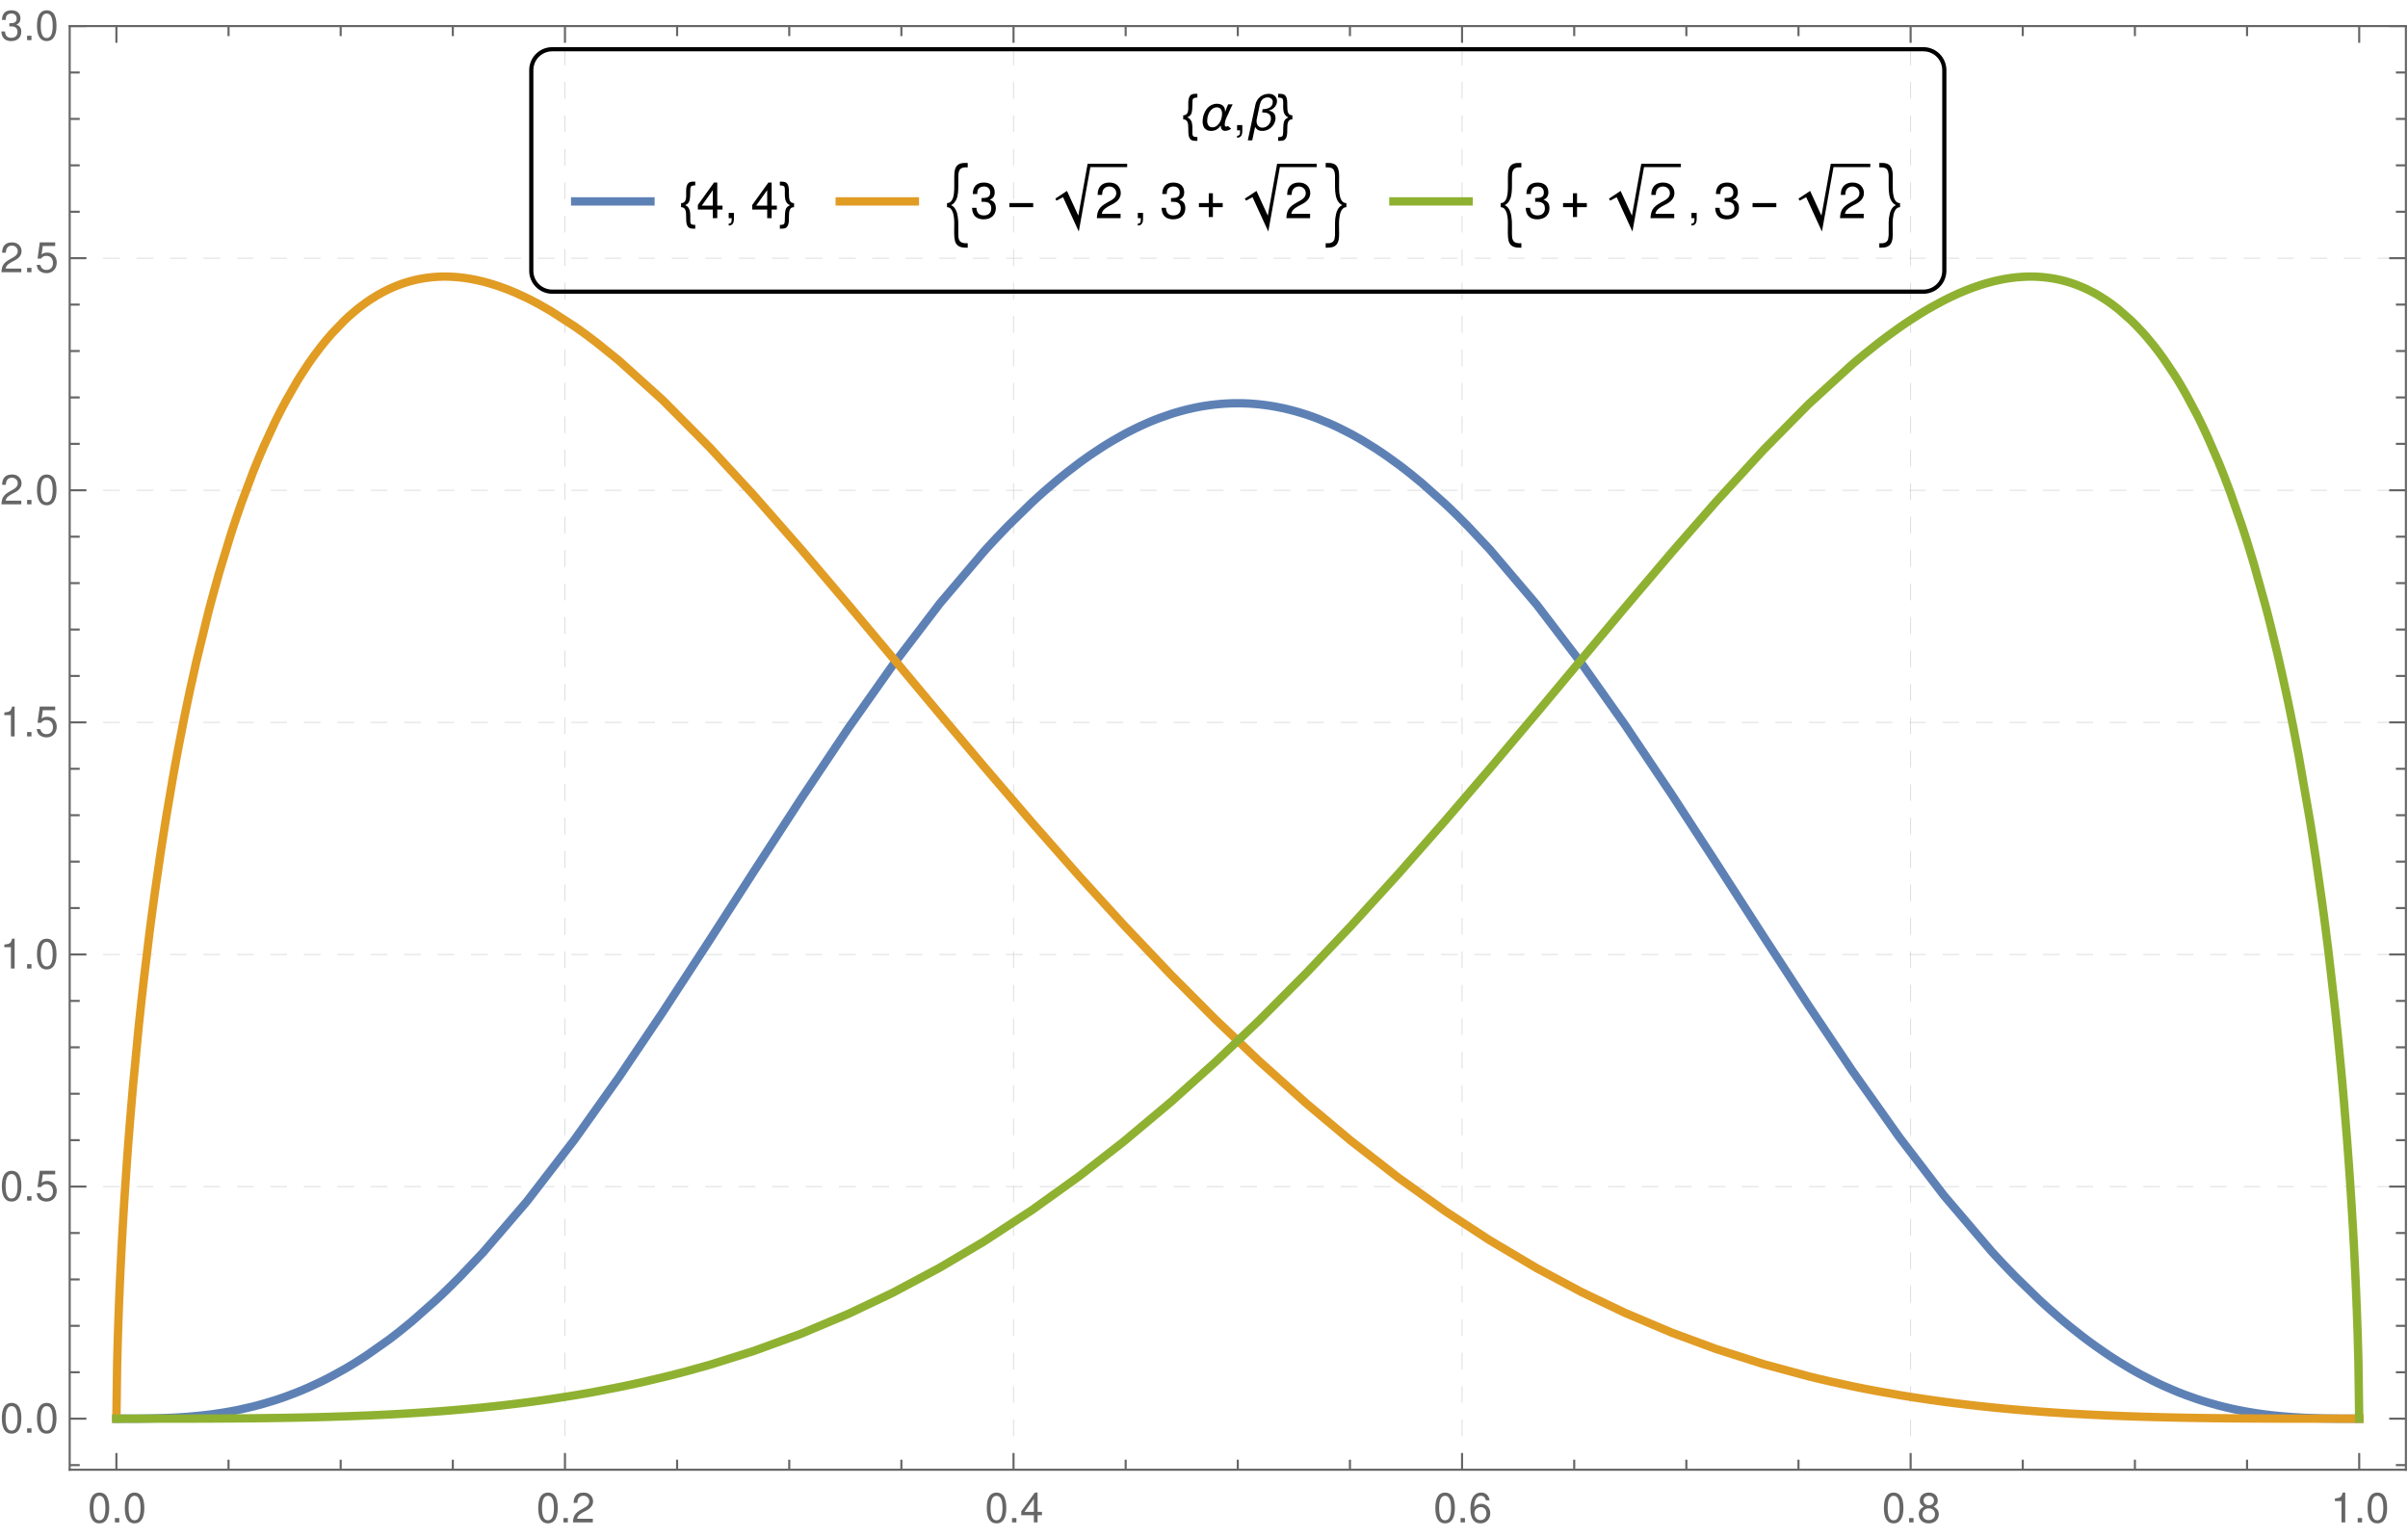 <?xml version="1.0" encoding="UTF-8"?>
<svg xmlns="http://www.w3.org/2000/svg" xmlns:xlink="http://www.w3.org/1999/xlink" width="576pt" height="368pt" viewBox="0 0 576 368" version="1.1">
<defs>
<g>
<symbol overflow="visible" id="glyph0-0">
<path style="stroke:none;" d="M 0.75 0 L 0.75 -9.594 L 5.25 -9.594 L 5.25 0 Z M 1.5 -0.75 L 4.5 -0.75 L 4.5 -8.844 L 1.5 -8.844 Z M 1.5 -0.75 "/>
</symbol>
<symbol overflow="visible" id="glyph0-1">
<path style="stroke:none;" d="M 3.719 2.516 L 3.406 2.516 C 3.258 2.516 3.113 2.508 2.969 2.5 C 2.832 2.488 2.695 2.469 2.562 2.438 C 2.301 2.363 2.102 2.234 1.969 2.047 C 1.832 1.859 1.734 1.641 1.672 1.391 C 1.609 1.141 1.57 0.863 1.562 0.562 C 1.551 0.27 1.547 -0.02 1.547 -0.312 C 1.547 -0.613 1.535 -0.898 1.516 -1.172 C 1.504 -1.453 1.457 -1.695 1.375 -1.906 C 1.301 -2.125 1.18 -2.297 1.016 -2.422 C 0.859 -2.555 0.629 -2.625 0.328 -2.625 L 0.328 -3.594 C 0.566 -3.594 0.758 -3.633 0.906 -3.719 C 1.051 -3.801 1.172 -3.91 1.266 -4.047 C 1.359 -4.191 1.426 -4.352 1.469 -4.531 C 1.508 -4.719 1.535 -4.906 1.547 -5.094 C 1.555 -5.289 1.555 -5.484 1.547 -5.672 C 1.547 -5.867 1.547 -6.051 1.547 -6.219 C 1.547 -6.352 1.547 -6.504 1.547 -6.672 C 1.555 -6.836 1.566 -7 1.578 -7.156 C 1.598 -7.32 1.629 -7.484 1.672 -7.641 C 1.711 -7.797 1.77 -7.941 1.844 -8.078 C 1.914 -8.211 2.008 -8.328 2.125 -8.422 C 2.238 -8.523 2.383 -8.602 2.562 -8.656 C 2.75 -8.707 2.938 -8.734 3.125 -8.734 C 3.32 -8.734 3.52 -8.734 3.719 -8.734 L 3.719 -7.828 C 3.633 -7.828 3.547 -7.828 3.453 -7.828 C 3.367 -7.828 3.285 -7.816 3.203 -7.797 C 3.117 -7.785 3.035 -7.766 2.953 -7.734 C 2.879 -7.703 2.805 -7.656 2.734 -7.594 C 2.66 -7.531 2.609 -7.414 2.578 -7.25 C 2.555 -7.082 2.539 -6.883 2.531 -6.656 C 2.52 -6.426 2.516 -6.176 2.516 -5.906 C 2.516 -5.633 2.504 -5.367 2.484 -5.109 C 2.473 -4.848 2.441 -4.598 2.391 -4.359 C 2.336 -4.129 2.258 -3.938 2.156 -3.781 C 2.062 -3.625 1.938 -3.488 1.781 -3.375 C 1.625 -3.27 1.469 -3.18 1.312 -3.109 C 1.539 -3.016 1.727 -2.895 1.875 -2.75 C 2.031 -2.602 2.148 -2.438 2.234 -2.25 C 2.328 -2.062 2.395 -1.863 2.438 -1.656 C 2.477 -1.445 2.504 -1.227 2.516 -1 C 2.535 -0.781 2.539 -0.555 2.531 -0.328 C 2.531 -0.109 2.531 0.098 2.531 0.297 C 2.531 0.566 2.535 0.785 2.547 0.953 C 2.566 1.129 2.613 1.266 2.688 1.359 C 2.77 1.453 2.891 1.516 3.047 1.547 C 3.203 1.586 3.426 1.609 3.719 1.609 Z M 3.719 2.516 "/>
</symbol>
<symbol overflow="visible" id="glyph0-2">
<path style="stroke:none;" d="M 8.156 -6.219 C 7.945 -5.832 7.754 -5.441 7.578 -5.047 C 7.398 -4.648 7.227 -4.254 7.062 -3.859 C 6.938 -3.586 6.805 -3.312 6.672 -3.031 C 6.547 -2.758 6.445 -2.477 6.375 -2.188 C 6.344 -2.062 6.316 -1.93 6.297 -1.797 C 6.273 -1.66 6.266 -1.523 6.266 -1.391 C 6.266 -1.336 6.266 -1.281 6.266 -1.219 C 6.273 -1.164 6.289 -1.113 6.312 -1.062 C 6.344 -1.008 6.375 -0.969 6.406 -0.938 C 6.445 -0.906 6.504 -0.891 6.578 -0.891 C 6.648 -0.891 6.723 -0.898 6.797 -0.922 C 6.879 -0.953 6.953 -0.988 7.016 -1.031 L 7.797 -0.391 C 7.703 -0.305 7.598 -0.234 7.484 -0.172 C 7.367 -0.109 7.25 -0.055 7.125 -0.016 C 7 0.023 6.867 0.055 6.734 0.078 C 6.609 0.109 6.484 0.125 6.359 0.125 C 6.16 0.125 5.992 0.086 5.859 0.016 C 5.734 -0.047 5.629 -0.133 5.547 -0.25 C 5.461 -0.363 5.398 -0.492 5.359 -0.641 C 5.328 -0.797 5.312 -0.961 5.312 -1.141 C 5.156 -0.941 4.992 -0.758 4.828 -0.594 C 4.672 -0.438 4.5 -0.301 4.312 -0.188 C 4.125 -0.082 3.922 -0.004 3.703 0.047 C 3.492 0.109 3.258 0.141 3 0.141 C 2.656 0.141 2.359 0.086 2.109 -0.016 C 1.859 -0.129 1.645 -0.281 1.469 -0.469 C 1.301 -0.664 1.176 -0.898 1.094 -1.172 C 1.008 -1.441 0.969 -1.738 0.969 -2.062 C 0.969 -2.383 1 -2.719 1.062 -3.062 C 1.125 -3.406 1.219 -3.734 1.344 -4.047 C 1.477 -4.367 1.641 -4.672 1.828 -4.953 C 2.023 -5.234 2.25 -5.477 2.5 -5.688 C 2.758 -5.895 3.047 -6.055 3.359 -6.172 C 3.672 -6.297 4.016 -6.359 4.391 -6.359 C 4.691 -6.359 4.961 -6.316 5.203 -6.234 C 5.441 -6.16 5.645 -6.051 5.812 -5.906 C 5.988 -5.758 6.117 -5.57 6.203 -5.344 C 6.297 -5.125 6.344 -4.875 6.344 -4.594 C 6.344 -4.562 6.336 -4.535 6.328 -4.516 C 6.328 -4.492 6.328 -4.469 6.328 -4.438 L 6.328 -4.359 C 6.398 -4.504 6.461 -4.656 6.516 -4.812 C 6.578 -4.977 6.633 -5.141 6.688 -5.297 C 6.75 -5.453 6.812 -5.609 6.875 -5.766 C 6.938 -5.922 7.004 -6.07 7.078 -6.219 Z M 5.625 -4 C 5.625 -4.195 5.598 -4.383 5.547 -4.562 C 5.504 -4.75 5.43 -4.91 5.328 -5.047 C 5.234 -5.18 5.109 -5.289 4.953 -5.375 C 4.797 -5.457 4.609 -5.5 4.391 -5.5 C 4.117 -5.5 3.875 -5.445 3.656 -5.344 C 3.445 -5.25 3.254 -5.117 3.078 -4.953 C 2.91 -4.797 2.758 -4.609 2.625 -4.391 C 2.5 -4.18 2.395 -3.957 2.312 -3.719 C 2.227 -3.477 2.164 -3.234 2.125 -2.984 C 2.082 -2.742 2.062 -2.516 2.062 -2.297 C 2.062 -2.086 2.082 -1.891 2.125 -1.703 C 2.176 -1.516 2.25 -1.348 2.344 -1.203 C 2.438 -1.055 2.562 -0.938 2.719 -0.844 C 2.883 -0.758 3.086 -0.719 3.328 -0.719 C 3.578 -0.719 3.805 -0.77 4.016 -0.875 C 4.234 -0.977 4.426 -1.113 4.594 -1.281 C 4.77 -1.457 4.922 -1.656 5.047 -1.875 C 5.18 -2.094 5.289 -2.32 5.375 -2.562 C 5.457 -2.812 5.52 -3.055 5.562 -3.297 C 5.602 -3.547 5.625 -3.781 5.625 -4 Z M 5.625 -4 "/>
</symbol>
<symbol overflow="visible" id="glyph0-3">
<path style="stroke:none;" d="M 7.266 -7.016 C 7.266 -6.711 7.207 -6.43 7.094 -6.172 C 6.988 -5.922 6.844 -5.695 6.656 -5.5 C 6.469 -5.301 6.25 -5.133 6 -5 C 5.75 -4.863 5.484 -4.77 5.203 -4.719 C 5.461 -4.688 5.695 -4.625 5.906 -4.531 C 6.113 -4.445 6.289 -4.332 6.438 -4.188 C 6.594 -4.039 6.707 -3.863 6.781 -3.656 C 6.863 -3.445 6.906 -3.207 6.906 -2.938 C 6.906 -2.656 6.863 -2.383 6.781 -2.125 C 6.707 -1.863 6.598 -1.617 6.453 -1.391 C 6.316 -1.16 6.148 -0.953 5.953 -0.766 C 5.766 -0.578 5.551 -0.414 5.312 -0.281 C 5.082 -0.145 4.832 -0.039 4.562 0.031 C 4.301 0.102 4.035 0.141 3.766 0.141 C 3.535 0.141 3.336 0.125 3.172 0.094 C 3.016 0.062 2.867 0.008 2.734 -0.062 C 2.609 -0.133 2.488 -0.227 2.375 -0.344 C 2.258 -0.457 2.141 -0.609 2.016 -0.797 L 1.344 2.391 L 0.281 2.391 L 2.094 -6.141 C 2.176 -6.523 2.316 -6.875 2.516 -7.188 C 2.711 -7.508 2.953 -7.785 3.234 -8.016 C 3.516 -8.242 3.832 -8.422 4.188 -8.547 C 4.539 -8.672 4.914 -8.734 5.312 -8.734 C 5.57 -8.734 5.816 -8.695 6.047 -8.625 C 6.285 -8.551 6.492 -8.438 6.672 -8.281 C 6.848 -8.133 6.988 -7.953 7.094 -7.734 C 7.207 -7.523 7.266 -7.285 7.266 -7.016 Z M 6.25 -6.797 C 6.25 -6.961 6.219 -7.113 6.156 -7.25 C 6.094 -7.383 6.004 -7.492 5.891 -7.578 C 5.773 -7.672 5.645 -7.742 5.5 -7.797 C 5.352 -7.848 5.203 -7.875 5.047 -7.875 C 4.766 -7.875 4.516 -7.828 4.297 -7.734 C 4.086 -7.648 3.906 -7.531 3.75 -7.375 C 3.602 -7.219 3.477 -7.031 3.375 -6.812 C 3.281 -6.602 3.203 -6.367 3.141 -6.109 L 2.453 -2.844 C 2.43 -2.727 2.41 -2.613 2.391 -2.5 C 2.379 -2.395 2.375 -2.285 2.375 -2.172 C 2.375 -1.953 2.406 -1.75 2.469 -1.562 C 2.531 -1.375 2.625 -1.211 2.75 -1.078 C 2.875 -0.941 3.02 -0.832 3.188 -0.75 C 3.363 -0.676 3.566 -0.641 3.797 -0.641 C 4.086 -0.641 4.352 -0.703 4.594 -0.828 C 4.844 -0.953 5.055 -1.113 5.234 -1.312 C 5.422 -1.52 5.562 -1.754 5.656 -2.016 C 5.758 -2.285 5.812 -2.555 5.812 -2.828 C 5.812 -3.141 5.75 -3.391 5.625 -3.578 C 5.5 -3.773 5.336 -3.926 5.141 -4.031 C 4.941 -4.133 4.719 -4.203 4.469 -4.234 C 4.227 -4.273 3.984 -4.297 3.734 -4.297 L 3.688 -4.297 L 3.844 -5.062 C 4.125 -5.062 4.406 -5.086 4.688 -5.141 C 4.977 -5.203 5.238 -5.297 5.469 -5.422 C 5.695 -5.555 5.883 -5.734 6.031 -5.953 C 6.176 -6.18 6.25 -6.461 6.25 -6.797 Z M 6.25 -6.797 "/>
</symbol>
<symbol overflow="visible" id="glyph0-4">
<path style="stroke:none;" d="M 3.672 -2.625 C 3.379 -2.625 3.148 -2.562 2.984 -2.438 C 2.828 -2.312 2.707 -2.141 2.625 -1.922 C 2.551 -1.711 2.504 -1.469 2.484 -1.188 C 2.461 -0.914 2.453 -0.629 2.453 -0.328 C 2.453 -0.035 2.445 0.254 2.438 0.547 C 2.426 0.836 2.391 1.109 2.328 1.359 C 2.266 1.617 2.164 1.844 2.031 2.031 C 1.895 2.219 1.703 2.352 1.453 2.438 C 1.316 2.477 1.176 2.5 1.031 2.5 C 0.883 2.508 0.738 2.516 0.594 2.516 L 0.281 2.516 L 0.281 1.609 C 0.375 1.609 0.461 1.609 0.547 1.609 C 0.641 1.609 0.723 1.602 0.797 1.594 C 0.879 1.582 0.957 1.562 1.031 1.531 C 1.113 1.5 1.191 1.453 1.266 1.391 C 1.336 1.328 1.391 1.207 1.422 1.031 C 1.453 0.863 1.469 0.664 1.469 0.438 C 1.477 0.207 1.484 -0.039 1.484 -0.312 C 1.484 -0.582 1.492 -0.848 1.516 -1.109 C 1.535 -1.367 1.566 -1.613 1.609 -1.844 C 1.66 -2.082 1.738 -2.273 1.844 -2.422 C 1.945 -2.578 2.07 -2.707 2.219 -2.812 C 2.375 -2.926 2.535 -3.023 2.703 -3.109 C 2.461 -3.203 2.27 -3.32 2.125 -3.469 C 1.977 -3.613 1.859 -3.781 1.766 -3.969 C 1.672 -4.156 1.602 -4.352 1.562 -4.562 C 1.52 -4.77 1.492 -4.984 1.484 -5.203 C 1.473 -5.43 1.469 -5.656 1.469 -5.875 C 1.477 -6.094 1.484 -6.305 1.484 -6.516 C 1.484 -6.773 1.473 -6.988 1.453 -7.156 C 1.441 -7.332 1.395 -7.469 1.312 -7.562 C 1.227 -7.664 1.102 -7.734 0.938 -7.766 C 0.781 -7.805 0.562 -7.828 0.281 -7.828 L 0.281 -8.734 L 0.609 -8.734 C 0.754 -8.734 0.895 -8.727 1.031 -8.719 C 1.176 -8.707 1.316 -8.68 1.453 -8.641 C 1.703 -8.566 1.895 -8.438 2.031 -8.25 C 2.176 -8.062 2.273 -7.844 2.328 -7.594 C 2.391 -7.344 2.426 -7.066 2.438 -6.766 C 2.445 -6.473 2.453 -6.176 2.453 -5.875 C 2.453 -5.582 2.461 -5.297 2.484 -5.016 C 2.504 -4.742 2.551 -4.5 2.625 -4.281 C 2.707 -4.07 2.828 -3.906 2.984 -3.781 C 3.148 -3.656 3.379 -3.594 3.672 -3.594 Z M 3.672 -2.625 "/>
</symbol>
<symbol overflow="visible" id="glyph0-5">
<path style="stroke:none;" d="M 5.609 7.062 C 5.523 7.062 5.441 7.062 5.359 7.062 C 5.285 7.062 5.211 7.062 5.141 7.062 C 4.742 7.062 4.398 7.023 4.109 6.953 C 3.816 6.879 3.566 6.773 3.359 6.641 C 3.16 6.504 2.992 6.336 2.859 6.141 C 2.734 5.941 2.633 5.719 2.562 5.469 C 2.5 5.219 2.453 4.938 2.422 4.625 C 2.391 4.32 2.375 4 2.375 3.656 C 2.375 3.25 2.375 2.836 2.375 2.422 C 2.383 2.016 2.391 1.609 2.391 1.203 C 2.391 1.004 2.383 0.773 2.375 0.516 C 2.363 0.254 2.336 -0.016 2.297 -0.297 C 2.254 -0.586 2.195 -0.867 2.125 -1.141 C 2.051 -1.41 1.945 -1.656 1.812 -1.875 C 1.688 -2.102 1.531 -2.285 1.344 -2.422 C 1.156 -2.555 0.926 -2.625 0.656 -2.625 L 0.656 -3.594 C 0.938 -3.594 1.172 -3.66 1.359 -3.797 C 1.555 -3.93 1.719 -4.109 1.844 -4.328 C 1.977 -4.547 2.082 -4.789 2.156 -5.062 C 2.227 -5.344 2.281 -5.625 2.312 -5.906 C 2.352 -6.188 2.375 -6.457 2.375 -6.719 C 2.383 -6.988 2.391 -7.223 2.391 -7.422 C 2.391 -7.828 2.391 -8.227 2.391 -8.625 C 2.391 -9.031 2.391 -9.438 2.391 -9.844 C 2.391 -10.156 2.398 -10.457 2.422 -10.75 C 2.441 -11.039 2.484 -11.312 2.547 -11.562 C 2.609 -11.812 2.695 -12.035 2.812 -12.234 C 2.938 -12.441 3.094 -12.617 3.281 -12.766 C 3.469 -12.91 3.695 -13.02 3.969 -13.094 C 4.238 -13.176 4.562 -13.211 4.938 -13.203 L 5.609 -13.203 L 5.609 -12.141 C 5.43 -12.148 5.254 -12.156 5.078 -12.156 C 4.754 -12.156 4.484 -12.109 4.266 -12.016 C 4.047 -11.93 3.875 -11.805 3.75 -11.641 C 3.625 -11.473 3.531 -11.27 3.469 -11.031 C 3.414 -10.801 3.383 -10.535 3.375 -10.234 C 3.363 -9.836 3.359 -9.438 3.359 -9.031 C 3.359 -8.625 3.359 -8.223 3.359 -7.828 C 3.359 -7.555 3.352 -7.27 3.344 -6.969 C 3.344 -6.664 3.32 -6.363 3.281 -6.062 C 3.25 -5.758 3.195 -5.457 3.125 -5.156 C 3.051 -4.863 2.945 -4.586 2.812 -4.328 C 2.688 -4.066 2.523 -3.832 2.328 -3.625 C 2.141 -3.414 1.906 -3.242 1.625 -3.109 C 1.945 -2.973 2.211 -2.77 2.422 -2.5 C 2.641 -2.227 2.812 -1.914 2.938 -1.562 C 3.07 -1.207 3.164 -0.828 3.219 -0.422 C 3.281 -0.016 3.32 0.391 3.344 0.797 C 3.363 1.203 3.367 1.594 3.359 1.969 C 3.359 2.352 3.359 2.691 3.359 2.984 C 3.359 3.305 3.359 3.609 3.359 3.891 C 3.359 4.172 3.375 4.426 3.406 4.656 C 3.445 4.883 3.508 5.086 3.594 5.266 C 3.676 5.441 3.801 5.586 3.969 5.703 C 4.133 5.828 4.348 5.91 4.609 5.953 C 4.867 6.004 5.203 6.02 5.609 6 Z M 5.609 7.062 "/>
</symbol>
<symbol overflow="visible" id="glyph0-6">
<path style="stroke:none;" d="M 6.344 -2.625 L 0.656 -2.625 L 0.656 -3.609 L 6.344 -3.609 Z M 6.344 -2.625 "/>
</symbol>
<symbol overflow="visible" id="glyph0-7">
<path style="stroke:none;" d="M 6.344 -2.625 L 4 -2.625 L 4 -0.266 L 3.016 -0.266 L 3.016 -2.625 L 0.656 -2.625 L 0.656 -3.609 L 3.016 -3.609 L 3.016 -5.953 L 4 -5.953 L 4 -3.609 L 6.344 -3.609 Z M 6.344 -2.625 "/>
</symbol>
<symbol overflow="visible" id="glyph0-8">
<path style="stroke:none;" d="M 5.609 -2.625 C 5.316 -2.625 5.07 -2.539 4.875 -2.375 C 4.676 -2.219 4.508 -2.008 4.375 -1.75 C 4.238 -1.488 4.133 -1.191 4.062 -0.859 C 4 -0.535 3.945 -0.211 3.906 0.109 C 3.875 0.43 3.852 0.738 3.844 1.031 C 3.844 1.332 3.844 1.582 3.844 1.781 C 3.844 2.094 3.848 2.406 3.859 2.719 C 3.867 3.031 3.875 3.344 3.875 3.656 C 3.875 4.176 3.844 4.645 3.781 5.062 C 3.719 5.488 3.586 5.848 3.391 6.141 C 3.191 6.441 2.91 6.672 2.547 6.828 C 2.191 6.984 1.719 7.062 1.125 7.062 C 1.051 7.062 0.973 7.062 0.891 7.062 C 0.816 7.062 0.738 7.062 0.656 7.062 L 0.656 6 C 0.738 6 0.816 6 0.891 6 C 0.961 6.008 1.035 6.016 1.109 6.016 C 1.453 6.016 1.734 5.973 1.953 5.891 C 2.18 5.805 2.363 5.68 2.5 5.516 C 2.633 5.359 2.727 5.16 2.781 4.922 C 2.832 4.691 2.867 4.414 2.891 4.094 C 2.898 3.727 2.898 3.359 2.891 2.984 C 2.891 2.617 2.891 2.254 2.891 1.891 C 2.891 1.629 2.891 1.344 2.891 1.031 C 2.898 0.719 2.922 0.395 2.953 0.062 C 2.992 -0.27 3.051 -0.598 3.125 -0.922 C 3.195 -1.254 3.297 -1.562 3.422 -1.844 C 3.547 -2.133 3.707 -2.391 3.906 -2.609 C 4.102 -2.828 4.344 -2.992 4.625 -3.109 C 4.32 -3.254 4.066 -3.445 3.859 -3.688 C 3.648 -3.938 3.477 -4.207 3.344 -4.5 C 3.219 -4.801 3.125 -5.125 3.062 -5.469 C 3 -5.812 2.953 -6.156 2.922 -6.5 C 2.898 -6.844 2.891 -7.18 2.891 -7.516 C 2.891 -7.859 2.891 -8.176 2.891 -8.469 C 2.891 -8.758 2.891 -9.051 2.891 -9.344 C 2.891 -9.645 2.891 -9.941 2.891 -10.234 C 2.867 -10.641 2.812 -10.969 2.719 -11.219 C 2.633 -11.477 2.504 -11.68 2.328 -11.828 C 2.148 -11.973 1.922 -12.066 1.641 -12.109 C 1.367 -12.148 1.039 -12.16 0.656 -12.141 L 0.656 -13.203 L 1.312 -13.203 C 1.688 -13.211 2.008 -13.176 2.281 -13.094 C 2.562 -13.02 2.797 -12.91 2.984 -12.766 C 3.172 -12.617 3.32 -12.441 3.438 -12.234 C 3.551 -12.035 3.641 -11.812 3.703 -11.562 C 3.773 -11.312 3.82 -11.039 3.844 -10.75 C 3.863 -10.457 3.875 -10.156 3.875 -9.844 C 3.875 -9.438 3.867 -9.031 3.859 -8.625 C 3.859 -8.227 3.859 -7.828 3.859 -7.422 C 3.859 -7.223 3.863 -6.988 3.875 -6.719 C 3.883 -6.457 3.906 -6.188 3.938 -5.906 C 3.977 -5.625 4.035 -5.344 4.109 -5.062 C 4.18 -4.789 4.281 -4.547 4.406 -4.328 C 4.539 -4.109 4.703 -3.93 4.891 -3.797 C 5.086 -3.66 5.328 -3.594 5.609 -3.594 Z M 5.609 -2.625 "/>
</symbol>
<symbol overflow="visible" id="glyph1-0">
<path style="stroke:none;" d=""/>
</symbol>
<symbol overflow="visible" id="glyph1-1">
<path style="stroke:none;" d="M 1.047 -1.25 L 1.047 0 L 1.766 0 L 1.766 0.219 C 1.766 1.047 1.609 1.281 1.047 1.312 L 1.047 1.766 C 1.891 1.766 2.297 1.219 2.297 0.188 L 2.297 -1.25 Z M 1.047 -1.25 "/>
</symbol>
<symbol overflow="visible" id="glyph1-2">
<path style="stroke:none;" d="M 3.922 -2.047 L 3.922 0 L 4.984 0 L 4.984 -2.047 L 6.234 -2.047 L 6.234 -2.984 L 4.984 -2.984 L 4.984 -8.516 L 4.203 -8.516 L 0.344 -3.156 L 0.344 -2.047 Z M 3.922 -2.984 L 1.266 -2.984 L 3.922 -6.703 Z M 3.922 -2.984 "/>
</symbol>
<symbol overflow="visible" id="glyph1-3">
<path style="stroke:none;" d="M 2.656 -3.906 L 3.234 -3.906 C 4.391 -3.906 4.984 -3.391 4.984 -2.359 C 4.984 -1.297 4.328 -0.656 3.234 -0.656 C 2.078 -0.656 1.516 -1.234 1.438 -2.469 L 0.391 -2.469 C 0.438 -1.781 0.547 -1.344 0.75 -0.953 C 1.188 -0.141 2.031 0.281 3.188 0.281 C 4.938 0.281 6.078 -0.766 6.078 -2.375 C 6.078 -3.453 5.656 -4.062 4.625 -4.406 C 5.422 -4.719 5.812 -5.312 5.812 -6.172 C 5.812 -7.625 4.844 -8.516 3.234 -8.516 C 1.516 -8.516 0.594 -7.578 0.562 -5.766 L 1.625 -5.766 C 1.625 -6.281 1.688 -6.562 1.812 -6.828 C 2.047 -7.297 2.578 -7.578 3.234 -7.578 C 4.172 -7.578 4.734 -7.031 4.734 -6.125 C 4.734 -5.531 4.531 -5.172 4.062 -4.984 C 3.766 -4.859 3.391 -4.812 2.656 -4.797 Z M 2.656 -3.906 "/>
</symbol>
<symbol overflow="visible" id="glyph1-4">
<path style="stroke:none;" d="M 6.078 -1.047 L 1.594 -1.047 C 1.703 -1.734 2.094 -2.188 3.125 -2.797 L 4.328 -3.438 C 5.516 -4.094 6.125 -4.969 6.125 -6.016 C 6.125 -6.719 5.844 -7.375 5.344 -7.844 C 4.844 -8.297 4.219 -8.516 3.406 -8.516 C 2.328 -8.516 1.531 -8.125 1.062 -7.406 C 0.75 -6.953 0.625 -6.422 0.594 -5.562 L 1.656 -5.562 C 1.688 -6.125 1.766 -6.484 1.906 -6.75 C 2.188 -7.266 2.734 -7.578 3.375 -7.578 C 4.328 -7.578 5.047 -6.906 5.047 -5.984 C 5.047 -5.312 4.656 -4.734 3.906 -4.312 L 2.797 -3.688 C 1.016 -2.672 0.5 -1.875 0.406 0 L 6.078 0 Z M 6.078 -1.047 "/>
</symbol>
<symbol overflow="visible" id="glyph2-0">
<path style="stroke:none;" d=""/>
</symbol>
<symbol overflow="visible" id="glyph2-1">
<path style="stroke:none;" d="M 2.766 -7.141 C 2.109 -7.141 1.5 -6.859 1.125 -6.359 C 0.672 -5.734 0.438 -4.781 0.438 -3.453 C 0.438 -1.047 1.234 0.234 2.766 0.234 C 4.281 0.234 5.109 -1.047 5.109 -3.391 C 5.109 -4.781 4.891 -5.719 4.422 -6.359 C 4.047 -6.859 3.453 -7.141 2.766 -7.141 Z M 2.766 -6.359 C 3.734 -6.359 4.203 -5.391 4.203 -3.484 C 4.203 -1.453 3.734 -0.5 2.75 -0.5 C 1.812 -0.5 1.344 -1.484 1.344 -3.453 C 1.344 -5.406 1.812 -6.359 2.766 -6.359 Z M 2.766 -6.359 "/>
</symbol>
<symbol overflow="visible" id="glyph2-2">
<path style="stroke:none;" d="M 1.922 -1.047 L 0.875 -1.047 L 0.875 0 L 1.922 0 Z M 1.922 -1.047 "/>
</symbol>
<symbol overflow="visible" id="glyph2-3">
<path style="stroke:none;" d="M 5.094 -0.875 L 1.344 -0.875 C 1.438 -1.469 1.75 -1.828 2.625 -2.344 L 3.641 -2.891 C 4.641 -3.438 5.156 -4.172 5.156 -5.047 C 5.156 -5.641 4.906 -6.203 4.484 -6.578 C 4.062 -6.969 3.531 -7.141 2.859 -7.141 C 1.953 -7.141 1.281 -6.828 0.891 -6.219 C 0.641 -5.828 0.531 -5.391 0.5 -4.672 L 1.391 -4.672 C 1.422 -5.156 1.484 -5.438 1.609 -5.672 C 1.828 -6.109 2.297 -6.375 2.828 -6.375 C 3.641 -6.375 4.25 -5.797 4.25 -5.031 C 4.25 -4.469 3.906 -3.984 3.281 -3.625 L 2.344 -3.094 C 0.859 -2.25 0.422 -1.578 0.344 0 L 5.094 0 Z M 5.094 -0.875 "/>
</symbol>
<symbol overflow="visible" id="glyph2-4">
<path style="stroke:none;" d="M 3.297 -1.719 L 3.297 0 L 4.188 0 L 4.188 -1.719 L 5.234 -1.719 L 5.234 -2.516 L 4.188 -2.516 L 4.188 -7.141 L 3.531 -7.141 L 0.281 -2.656 L 0.281 -1.719 Z M 3.297 -2.516 L 1.062 -2.516 L 3.297 -5.641 Z M 3.297 -2.516 "/>
</symbol>
<symbol overflow="visible" id="glyph2-5">
<path style="stroke:none;" d="M 5.016 -5.281 C 4.844 -6.453 4.078 -7.141 3 -7.141 C 2.203 -7.141 1.5 -6.766 1.078 -6.125 C 0.641 -5.438 0.438 -4.562 0.438 -3.25 C 0.438 -2.062 0.609 -1.297 1.031 -0.656 C 1.422 -0.078 2.047 0.234 2.828 0.234 C 4.188 0.234 5.172 -0.781 5.172 -2.172 C 5.172 -3.5 4.266 -4.438 2.984 -4.438 C 2.281 -4.438 1.719 -4.172 1.344 -3.641 C 1.344 -5.391 1.922 -6.359 2.938 -6.359 C 3.562 -6.359 3.984 -5.969 4.125 -5.281 Z M 2.875 -3.656 C 3.734 -3.656 4.266 -3.062 4.266 -2.109 C 4.266 -1.203 3.656 -0.547 2.844 -0.547 C 2.016 -0.547 1.391 -1.234 1.391 -2.156 C 1.391 -3.047 2 -3.656 2.875 -3.656 Z M 2.875 -3.656 "/>
</symbol>
<symbol overflow="visible" id="glyph2-6">
<path style="stroke:none;" d="M 3.938 -3.766 C 4.672 -4.203 4.922 -4.562 4.922 -5.234 C 4.922 -6.359 4.047 -7.141 2.766 -7.141 C 1.516 -7.141 0.625 -6.359 0.625 -5.234 C 0.625 -4.578 0.859 -4.219 1.594 -3.766 C 0.781 -3.359 0.375 -2.766 0.375 -1.984 C 0.375 -0.672 1.359 0.234 2.766 0.234 C 4.188 0.234 5.172 -0.672 5.172 -1.969 C 5.172 -2.766 4.766 -3.359 3.938 -3.766 Z M 2.766 -6.359 C 3.531 -6.359 4.016 -5.922 4.016 -5.219 C 4.016 -4.562 3.516 -4.109 2.766 -4.109 C 2.031 -4.109 1.531 -4.562 1.531 -5.234 C 1.531 -5.922 2.031 -6.359 2.766 -6.359 Z M 2.766 -3.359 C 3.656 -3.359 4.266 -2.797 4.266 -1.969 C 4.266 -1.125 3.656 -0.547 2.75 -0.547 C 1.891 -0.547 1.281 -1.125 1.281 -1.969 C 1.281 -2.797 1.891 -3.359 2.766 -3.359 Z M 2.766 -3.359 "/>
</symbol>
<symbol overflow="visible" id="glyph2-7">
<path style="stroke:none;" d="M 2.609 -5.094 L 2.609 0 L 3.5 0 L 3.5 -7.141 L 2.906 -7.141 C 2.594 -6.047 2.406 -5.891 1.031 -5.719 L 1.031 -5.094 Z M 2.609 -5.094 "/>
</symbol>
<symbol overflow="visible" id="glyph2-8">
<path style="stroke:none;" d="M 4.797 -7.141 L 1.109 -7.141 L 0.578 -3.25 L 1.391 -3.25 C 1.797 -3.75 2.141 -3.922 2.703 -3.922 C 3.656 -3.922 4.266 -3.266 4.266 -2.203 C 4.266 -1.172 3.672 -0.547 2.703 -0.547 C 1.922 -0.547 1.453 -0.953 1.234 -1.75 L 0.359 -1.75 C 0.469 -1.172 0.578 -0.891 0.781 -0.625 C 1.188 -0.078 1.922 0.234 2.719 0.234 C 4.156 0.234 5.172 -0.812 5.172 -2.328 C 5.172 -3.734 4.234 -4.703 2.859 -4.703 C 2.359 -4.703 1.953 -4.578 1.547 -4.266 L 1.828 -6.266 L 4.797 -6.266 Z M 4.797 -7.141 "/>
</symbol>
<symbol overflow="visible" id="glyph2-9">
<path style="stroke:none;" d="M 2.234 -3.281 L 2.719 -3.281 C 3.688 -3.281 4.188 -2.844 4.188 -1.984 C 4.188 -1.094 3.641 -0.547 2.719 -0.547 C 1.75 -0.547 1.266 -1.031 1.203 -2.078 L 0.328 -2.078 C 0.359 -1.5 0.469 -1.125 0.641 -0.812 C 1 -0.125 1.703 0.234 2.688 0.234 C 4.156 0.234 5.094 -0.641 5.094 -2 C 5.094 -2.906 4.75 -3.406 3.891 -3.703 C 4.562 -3.953 4.891 -4.469 4.891 -5.188 C 4.891 -6.406 4.078 -7.141 2.719 -7.141 C 1.266 -7.141 0.5 -6.359 0.469 -4.844 L 1.359 -4.844 C 1.375 -5.266 1.406 -5.516 1.516 -5.734 C 1.719 -6.125 2.172 -6.375 2.719 -6.375 C 3.5 -6.375 3.984 -5.906 3.984 -5.156 C 3.984 -4.641 3.797 -4.344 3.406 -4.188 C 3.172 -4.078 2.859 -4.047 2.234 -4.031 Z M 2.234 -3.281 "/>
</symbol>
</g>
<clipPath id="clip1">
  <path d="M 135 6.238 L 136 6.238 L 136 351.84 L 135 351.84 Z M 135 6.238 "/>
</clipPath>
<clipPath id="clip2">
  <path d="M 242 6.238 L 243 6.238 L 243 351.84 L 242 351.84 Z M 242 6.238 "/>
</clipPath>
<clipPath id="clip3">
  <path d="M 349 6.238 L 350 6.238 L 350 351.84 L 349 351.84 Z M 349 6.238 "/>
</clipPath>
<clipPath id="clip4">
  <path d="M 456 6.238 L 458 6.238 L 458 351.84 L 456 351.84 Z M 456 6.238 "/>
</clipPath>
<clipPath id="clip5">
  <path d="M 16.559 283 L 575.52 283 L 575.52 284 L 16.559 284 Z M 16.559 283 "/>
</clipPath>
<clipPath id="clip6">
  <path d="M 16.559 228 L 575.52 228 L 575.52 229 L 16.559 229 Z M 16.559 228 "/>
</clipPath>
<clipPath id="clip7">
  <path d="M 16.559 172 L 575.52 172 L 575.52 173 L 16.559 173 Z M 16.559 172 "/>
</clipPath>
<clipPath id="clip8">
  <path d="M 16.559 117 L 575.52 117 L 575.52 118 L 16.559 118 Z M 16.559 117 "/>
</clipPath>
<clipPath id="clip9">
  <path d="M 16.559 61 L 575.52 61 L 575.52 62 L 16.559 62 Z M 16.559 61 "/>
</clipPath>
<clipPath id="clip10">
  <path d="M 136.559 46 L 156.719 46 L 156.719 50 L 136.559 50 Z M 136.559 46 "/>
</clipPath>
<clipPath id="clip11">
  <path d="M 199.68 46 L 219.84 46 L 219.84 50 L 199.68 50 Z M 199.68 46 "/>
</clipPath>
<clipPath id="clip12">
  <path d="M 332.16 46 L 352.32 46 L 352.32 50 L 332.16 50 Z M 332.16 46 "/>
</clipPath>
<clipPath id="clip13">
  <path d="M 125.52 9.121 L 466.559 9.121 L 466.559 72.238 L 125.52 72.238 Z M 125.52 9.121 "/>
</clipPath>
</defs>
<g id="surface16">
<g clip-path="url(#clip1)" clip-rule="nonzero">
<path style="fill:none;stroke-width:0.2;stroke-linecap:butt;stroke-linejoin:miter;stroke:rgb(84.999%,84.999%,84.999%);stroke-opacity:1;stroke-dasharray:4,4;stroke-miterlimit:3.25;" d="M 135.141 351.617 L 135.141 6.238 "/>
</g>
<g clip-path="url(#clip2)" clip-rule="nonzero">
<path style="fill:none;stroke-width:0.2;stroke-linecap:butt;stroke-linejoin:miter;stroke:rgb(84.999%,84.999%,84.999%);stroke-opacity:1;stroke-dasharray:4,4;stroke-miterlimit:3.25;" d="M 242.438 351.617 L 242.438 6.238 "/>
</g>
<g clip-path="url(#clip3)" clip-rule="nonzero">
<path style="fill:none;stroke-width:0.2;stroke-linecap:butt;stroke-linejoin:miter;stroke:rgb(84.999%,84.999%,84.999%);stroke-opacity:1;stroke-dasharray:4,4;stroke-miterlimit:3.25;" d="M 349.73 351.617 L 349.73 6.238 "/>
</g>
<g clip-path="url(#clip4)" clip-rule="nonzero">
<path style="fill:none;stroke-width:0.2;stroke-linecap:butt;stroke-linejoin:miter;stroke:rgb(84.999%,84.999%,84.999%);stroke-opacity:1;stroke-dasharray:4,4;stroke-miterlimit:3.25;" d="M 457.027 351.617 L 457.027 6.238 "/>
</g>
<g clip-path="url(#clip5)" clip-rule="nonzero">
<path style="fill:none;stroke-width:0.2;stroke-linecap:butt;stroke-linejoin:miter;stroke:rgb(84.999%,84.999%,84.999%);stroke-opacity:1;stroke-dasharray:4,4;stroke-miterlimit:3.25;" d="M 16.668 283.875 L 575.5 283.875 "/>
</g>
<g clip-path="url(#clip6)" clip-rule="nonzero">
<path style="fill:none;stroke-width:0.2;stroke-linecap:butt;stroke-linejoin:miter;stroke:rgb(84.999%,84.999%,84.999%);stroke-opacity:1;stroke-dasharray:4,4;stroke-miterlimit:3.25;" d="M 16.668 228.348 L 575.5 228.348 "/>
</g>
<g clip-path="url(#clip7)" clip-rule="nonzero">
<path style="fill:none;stroke-width:0.2;stroke-linecap:butt;stroke-linejoin:miter;stroke:rgb(84.999%,84.999%,84.999%);stroke-opacity:1;stroke-dasharray:4,4;stroke-miterlimit:3.25;" d="M 16.668 172.82 L 575.5 172.82 "/>
</g>
<g clip-path="url(#clip8)" clip-rule="nonzero">
<path style="fill:none;stroke-width:0.2;stroke-linecap:butt;stroke-linejoin:miter;stroke:rgb(84.999%,84.999%,84.999%);stroke-opacity:1;stroke-dasharray:4,4;stroke-miterlimit:3.25;" d="M 16.668 117.293 L 575.5 117.293 "/>
</g>
<g clip-path="url(#clip9)" clip-rule="nonzero">
<path style="fill:none;stroke-width:0.2;stroke-linecap:butt;stroke-linejoin:miter;stroke:rgb(84.999%,84.999%,84.999%);stroke-opacity:1;stroke-dasharray:4,4;stroke-miterlimit:3.25;" d="M 16.668 61.766 L 575.5 61.766 "/>
</g>
<path style="fill:none;stroke-width:2;stroke-linecap:square;stroke-linejoin:miter;stroke:rgb(36.841%,50.677%,70.979%);stroke-opacity:1;stroke-miterlimit:3.25;" d="M 27.844 339.402 L 29.328 339.402 L 29.492 339.398 L 31.301 339.398 L 31.465 339.395 L 32.125 339.395 L 32.289 339.391 L 32.781 339.391 L 33.109 339.387 L 33.273 339.387 L 33.441 339.383 L 33.77 339.379 L 34.098 339.379 L 34.426 339.375 L 34.59 339.371 L 34.758 339.367 L 35.086 339.363 L 35.25 339.363 L 35.742 339.352 L 35.906 339.352 L 36.07 339.348 L 36.402 339.34 L 37.387 339.316 L 37.719 339.309 L 38.375 339.289 L 38.555 339.285 L 38.734 339.277 L 39.09 339.266 L 39.801 339.238 L 39.98 339.234 L 40.16 339.227 L 40.516 339.211 L 41.23 339.176 L 41.406 339.168 L 41.586 339.16 L 41.941 339.141 L 42.656 339.102 L 42.836 339.09 L 43.012 339.078 L 43.371 339.055 L 44.082 339.008 L 44.262 338.996 L 44.441 338.98 L 44.797 338.957 L 45.512 338.898 L 45.688 338.883 L 45.867 338.867 L 46.223 338.836 L 46.938 338.773 L 47.117 338.754 L 47.293 338.738 L 47.652 338.703 L 48.363 338.625 L 49.793 338.461 L 49.957 338.441 L 50.125 338.422 L 50.457 338.379 L 51.125 338.289 L 52.457 338.098 L 52.625 338.07 L 52.789 338.047 L 53.121 337.992 L 53.789 337.887 L 55.121 337.652 L 55.289 337.621 L 55.453 337.594 L 55.789 337.531 L 56.453 337.402 L 57.785 337.125 L 60.453 336.508 L 60.613 336.469 L 60.777 336.426 L 61.105 336.344 L 61.758 336.172 L 63.062 335.812 L 65.676 335.023 L 65.84 334.969 L 66.004 334.918 L 66.328 334.809 L 66.984 334.59 L 68.289 334.137 L 70.902 333.148 L 71.078 333.078 L 71.258 333.004 L 71.609 332.863 L 72.32 332.57 L 73.734 331.961 L 76.57 330.648 L 76.746 330.562 L 76.926 330.473 L 77.277 330.301 L 77.988 329.945 L 79.402 329.207 L 82.238 327.641 L 82.402 327.547 L 82.57 327.453 L 82.898 327.258 L 83.559 326.867 L 84.883 326.066 L 87.527 324.375 L 92.816 320.652 L 92.996 320.516 L 93.176 320.383 L 93.535 320.113 L 94.25 319.566 L 95.684 318.445 L 98.551 316.109 L 104.285 311.043 L 104.988 310.387 L 105.691 309.723 L 107.098 308.371 L 109.91 305.578 L 115.539 299.648 L 126.039 287.418 L 137.426 272.641 L 148.055 257.691 L 158.473 242.227 L 169.781 224.875 L 180.328 208.484 L 191.766 190.867 L 202.988 174.105 L 213.461 159.266 L 224.812 144.375 L 235.414 131.879 L 235.594 131.684 L 235.773 131.484 L 236.129 131.09 L 236.848 130.309 L 238.285 128.762 L 241.156 125.77 L 246.898 120.16 L 247.074 120 L 247.25 119.836 L 247.602 119.512 L 248.305 118.867 L 249.715 117.605 L 252.535 115.18 L 252.711 115.031 L 252.887 114.887 L 253.238 114.594 L 253.945 114.02 L 255.352 112.891 L 258.172 110.742 L 258.828 110.258 L 259.488 109.785 L 260.801 108.863 L 263.43 107.109 L 263.598 107.008 L 264.09 106.691 L 264.746 106.281 L 266.062 105.488 L 268.691 103.992 L 268.867 103.895 L 269.047 103.801 L 269.402 103.609 L 270.117 103.238 L 271.543 102.52 L 271.719 102.434 L 271.898 102.348 L 272.254 102.176 L 272.969 101.844 L 274.395 101.207 L 274.57 101.129 L 274.75 101.051 L 275.105 100.902 L 275.82 100.605 L 277.242 100.047 L 280.094 99.051 L 280.262 99 L 280.43 98.945 L 280.762 98.84 L 281.426 98.641 L 282.758 98.266 L 282.922 98.223 L 283.09 98.176 L 283.422 98.09 L 284.09 97.926 L 285.418 97.621 L 285.586 97.586 L 285.75 97.551 L 286.086 97.484 L 286.75 97.352 L 286.918 97.32 L 287.082 97.289 L 287.414 97.23 L 288.082 97.121 L 288.246 97.094 L 288.414 97.066 L 288.746 97.016 L 289.414 96.922 L 289.578 96.898 L 289.746 96.879 L 290.078 96.836 L 290.742 96.762 L 290.906 96.742 L 291.07 96.727 L 291.395 96.695 L 291.723 96.664 L 292.047 96.637 L 292.211 96.621 L 292.375 96.609 L 292.699 96.586 L 292.863 96.574 L 293.027 96.566 L 293.352 96.547 L 293.844 96.523 L 294.004 96.516 L 294.168 96.508 L 294.332 96.504 L 294.496 96.496 L 294.656 96.492 L 295.148 96.48 L 295.309 96.477 L 295.473 96.477 L 295.637 96.473 L 296.613 96.473 L 296.777 96.477 L 296.941 96.477 L 297.105 96.48 L 297.266 96.484 L 297.594 96.492 L 297.758 96.5 L 297.918 96.504 L 298.574 96.535 L 298.734 96.543 L 298.898 96.551 L 299.227 96.57 L 299.387 96.582 L 299.879 96.617 L 300.039 96.629 L 300.203 96.645 L 300.531 96.672 L 301.184 96.734 L 301.535 96.773 L 301.891 96.812 L 302.598 96.902 L 302.773 96.926 L 302.953 96.949 L 303.305 97 L 304.012 97.105 L 304.191 97.137 L 304.367 97.164 L 304.723 97.227 L 305.43 97.355 L 306.844 97.641 L 307.02 97.68 L 307.199 97.719 L 307.551 97.801 L 308.262 97.969 L 309.676 98.336 L 309.852 98.387 L 310.027 98.434 L 310.383 98.535 L 311.09 98.746 L 312.508 99.191 L 312.836 99.301 L 313.168 99.414 L 313.828 99.645 L 315.148 100.133 L 317.789 101.211 L 317.957 101.285 L 318.121 101.355 L 318.449 101.504 L 319.113 101.801 L 320.434 102.426 L 323.074 103.773 L 323.434 103.969 L 323.789 104.164 L 324.508 104.562 L 325.938 105.387 L 328.801 107.152 L 328.98 107.27 L 329.16 107.383 L 329.516 107.617 L 330.234 108.094 L 331.664 109.07 L 334.527 111.137 L 334.703 111.266 L 335.23 111.664 L 335.934 112.203 L 337.34 113.305 L 340.152 115.613 L 345.773 120.629 L 345.938 120.785 L 346.102 120.938 L 347.086 121.875 L 348.395 123.148 L 351.016 125.773 L 356.262 131.336 L 367.637 144.723 L 378.254 158.641 L 388.66 173.352 L 399.953 190.184 L 410.492 206.395 L 421.914 224.145 L 432.582 240.539 L 443.039 256.129 L 454.383 272.152 L 464.969 285.98 L 476.441 299.445 L 476.621 299.637 L 477.148 300.211 L 477.852 300.973 L 479.258 302.477 L 482.074 305.395 L 487.707 310.879 L 488.035 311.184 L 489.02 312.086 L 490.332 313.27 L 492.961 315.555 L 493.125 315.691 L 493.289 315.832 L 494.273 316.652 L 495.586 317.727 L 498.215 319.793 L 498.391 319.926 L 498.57 320.062 L 498.926 320.332 L 499.637 320.863 L 501.062 321.906 L 503.91 323.887 L 504.09 324.004 L 504.266 324.125 L 504.621 324.359 L 505.336 324.828 L 506.758 325.734 L 509.605 327.457 L 509.773 327.551 L 509.938 327.648 L 510.27 327.836 L 510.938 328.215 L 512.266 328.941 L 514.926 330.316 L 515.09 330.398 L 515.258 330.48 L 516.254 330.961 L 517.582 331.578 L 520.242 332.73 L 520.406 332.801 L 520.57 332.867 L 520.895 333 L 521.547 333.258 L 522.848 333.758 L 525.457 334.684 L 525.621 334.738 L 525.781 334.793 L 526.109 334.898 L 526.762 335.109 L 528.062 335.508 L 530.672 336.242 L 530.848 336.285 L 531.023 336.332 L 531.379 336.422 L 532.086 336.598 L 533.5 336.93 L 533.676 336.973 L 533.852 337.012 L 534.207 337.086 L 534.914 337.238 L 536.328 337.52 L 536.504 337.555 L 536.68 337.586 L 537.035 337.652 L 537.742 337.777 L 539.156 338.012 L 539.508 338.066 L 539.863 338.121 L 540.57 338.223 L 541.984 338.414 L 542.312 338.453 L 542.645 338.492 L 543.301 338.57 L 543.469 338.59 L 543.633 338.609 L 543.961 338.645 L 544.621 338.711 L 544.785 338.73 L 544.953 338.746 L 545.281 338.777 L 545.941 338.836 L 547.262 338.945 L 547.426 338.961 L 547.59 338.973 L 547.922 338.996 L 548.582 339.043 L 548.746 339.051 L 548.91 339.062 L 549.242 339.082 L 549.898 339.121 L 550.066 339.133 L 550.559 339.156 L 551.219 339.191 L 551.383 339.199 L 551.551 339.207 L 551.879 339.219 L 552.539 339.246 L 552.906 339.262 L 553.277 339.273 L 553.461 339.281 L 553.645 339.285 L 554.012 339.297 L 554.195 339.301 L 554.379 339.309 L 554.75 339.316 L 555.484 339.336 L 555.668 339.34 L 555.855 339.344 L 556.223 339.352 L 556.406 339.352 L 556.957 339.363 L 557.141 339.363 L 557.328 339.367 L 557.695 339.371 L 558.062 339.379 L 558.43 339.383 L 558.801 339.383 L 558.984 339.387 L 559.168 339.387 L 559.352 339.391 L 559.906 339.391 L 560.09 339.395 L 560.641 339.395 L 560.824 339.398 L 562.668 339.398 L 562.852 339.402 L 564.324 339.402 "/>
<path style="fill:none;stroke-width:2;stroke-linecap:square;stroke-linejoin:miter;stroke:rgb(88.071%,61.104%,14.204%);stroke-opacity:1;stroke-miterlimit:3.25;" d="M 27.844 339.355 L 28.012 326.766 L 28.176 320.457 L 28.34 315.406 L 28.504 311.031 L 28.668 307.102 L 28.832 303.5 L 29.16 297 L 29.328 294.016 L 29.492 291.18 L 29.82 285.855 L 30.477 276.293 L 30.641 274.082 L 30.809 271.93 L 31.137 267.785 L 31.793 260.047 L 33.109 246.27 L 33.273 244.676 L 33.441 243.109 L 33.77 240.039 L 34.426 234.16 L 35.742 223.289 L 35.906 222.004 L 36.07 220.734 L 36.402 218.234 L 37.059 213.395 L 38.375 204.301 L 38.555 203.121 L 38.734 201.957 L 39.09 199.66 L 39.801 195.203 L 41.23 186.785 L 41.406 185.773 L 41.586 184.773 L 41.941 182.801 L 42.656 178.957 L 44.082 171.652 L 44.262 170.77 L 44.441 169.898 L 44.797 168.176 L 45.512 164.812 L 46.938 158.395 L 49.793 146.676 L 49.957 146.035 L 50.125 145.398 L 50.457 144.137 L 51.125 141.664 L 52.457 136.914 L 55.121 128.145 L 55.289 127.629 L 55.453 127.113 L 55.789 126.094 L 56.453 124.094 L 57.785 120.25 L 60.453 113.137 L 60.613 112.727 L 60.777 112.316 L 61.105 111.508 L 61.758 109.914 L 63.062 106.852 L 65.676 101.188 L 65.84 100.852 L 66.004 100.52 L 66.328 99.859 L 66.984 98.566 L 68.289 96.086 L 70.902 91.508 L 71.078 91.215 L 71.258 90.926 L 71.609 90.352 L 72.32 89.23 L 73.734 87.086 L 73.914 86.828 L 74.09 86.574 L 74.445 86.066 L 75.152 85.078 L 76.57 83.191 L 76.746 82.965 L 76.926 82.738 L 77.277 82.297 L 77.988 81.43 L 79.402 79.781 L 82.238 76.824 L 82.402 76.664 L 82.57 76.504 L 82.898 76.195 L 83.559 75.586 L 84.883 74.441 L 85.047 74.305 L 85.215 74.168 L 85.543 73.898 L 86.207 73.379 L 87.527 72.402 L 87.691 72.285 L 87.859 72.172 L 88.188 71.941 L 88.852 71.504 L 90.172 70.684 L 90.34 70.59 L 90.504 70.492 L 90.836 70.305 L 91.496 69.941 L 92.816 69.273 L 93.176 69.102 L 93.535 68.938 L 94.25 68.625 L 94.609 68.477 L 94.969 68.332 L 95.684 68.062 L 95.863 67.996 L 96.402 67.809 L 97.117 67.574 L 97.477 67.465 L 97.832 67.359 L 98.551 67.164 L 98.73 67.121 L 98.91 67.074 L 99.266 66.988 L 99.445 66.945 L 99.984 66.828 L 100.344 66.758 L 100.699 66.688 L 101.418 66.566 L 101.598 66.539 L 101.773 66.512 L 102.133 66.461 L 102.312 66.434 L 102.492 66.414 L 102.852 66.371 L 103.027 66.352 L 103.207 66.332 L 103.387 66.316 L 103.566 66.297 L 103.746 66.281 L 103.926 66.27 L 104.285 66.242 L 104.461 66.23 L 104.637 66.223 L 104.812 66.211 L 105.164 66.195 L 105.34 66.191 L 105.516 66.184 L 105.867 66.176 L 106.043 66.176 L 106.219 66.172 L 106.57 66.172 L 106.746 66.176 L 106.922 66.176 L 107.449 66.188 L 108.328 66.227 L 109.031 66.273 L 109.559 66.32 L 109.91 66.355 L 110.086 66.371 L 110.262 66.391 L 110.613 66.434 L 110.789 66.457 L 110.965 66.477 L 111.32 66.527 L 111.496 66.551 L 112.023 66.633 L 112.727 66.754 L 113.078 66.816 L 113.43 66.887 L 114.133 67.031 L 115.539 67.363 L 115.703 67.402 L 116.195 67.531 L 116.852 67.715 L 118.164 68.109 L 118.328 68.16 L 118.492 68.215 L 118.82 68.32 L 119.477 68.543 L 120.789 69.02 L 121.117 69.145 L 121.445 69.273 L 122.102 69.535 L 123.414 70.086 L 126.039 71.301 L 126.219 71.387 L 126.395 71.477 L 126.75 71.652 L 127.461 72.016 L 128.887 72.773 L 131.73 74.398 L 137.426 78.078 L 137.59 78.191 L 137.758 78.309 L 138.09 78.539 L 138.754 79.012 L 140.082 79.973 L 142.738 81.973 L 148.055 86.27 L 158.473 95.672 L 169.781 107.059 L 180.328 118.508 L 191.766 131.547 L 202.988 144.758 L 213.461 157.258 L 224.812 170.848 L 235.414 183.43 L 246.898 196.824 L 258.172 209.625 L 268.691 221.176 L 280.094 233.195 L 290.742 243.891 L 301.184 253.84 L 312.508 264 L 323.074 272.863 L 334.527 281.773 L 345.773 289.809 L 356.262 296.672 L 367.637 303.422 L 378.254 309.09 L 388.66 314.066 L 399.953 318.844 L 410.492 322.734 L 421.914 326.371 L 432.582 329.254 L 432.746 329.297 L 432.91 329.336 L 433.234 329.418 L 433.891 329.578 L 435.195 329.891 L 437.812 330.5 L 443.039 331.637 L 443.219 331.672 L 443.395 331.711 L 443.75 331.781 L 444.457 331.926 L 445.875 332.211 L 448.711 332.754 L 454.383 333.758 L 454.551 333.789 L 454.715 333.816 L 455.047 333.871 L 455.707 333.977 L 457.031 334.191 L 459.676 334.602 L 459.844 334.625 L 460.008 334.648 L 460.34 334.699 L 461 334.797 L 462.324 334.984 L 464.969 335.352 L 466.406 335.539 L 467.84 335.723 L 470.707 336.07 L 470.887 336.09 L 471.066 336.113 L 471.426 336.152 L 472.141 336.234 L 473.574 336.395 L 476.441 336.695 L 476.621 336.715 L 476.797 336.73 L 477.852 336.836 L 479.258 336.973 L 482.074 337.227 L 482.777 337.289 L 483.484 337.348 L 484.891 337.465 L 487.707 337.684 L 490.332 337.871 L 492.961 338.043 L 493.125 338.055 L 493.289 338.062 L 493.617 338.086 L 495.586 338.203 L 498.215 338.348 L 498.391 338.359 L 498.57 338.367 L 498.926 338.387 L 499.637 338.422 L 501.062 338.492 L 503.91 338.621 L 504.09 338.629 L 504.266 338.637 L 504.621 338.652 L 505.336 338.68 L 506.758 338.738 L 509.605 338.84 L 509.773 338.848 L 509.938 338.852 L 510.27 338.863 L 510.938 338.887 L 512.266 338.926 L 512.434 338.934 L 512.598 338.938 L 512.93 338.949 L 513.594 338.965 L 514.926 339.004 L 515.09 339.008 L 515.258 339.012 L 515.59 339.02 L 516.254 339.039 L 517.582 339.07 L 520.242 339.129 L 520.57 339.137 L 520.895 339.145 L 521.547 339.156 L 522.848 339.18 L 523.176 339.188 L 523.5 339.191 L 524.152 339.203 L 525.457 339.223 L 525.621 339.227 L 525.781 339.227 L 526.109 339.234 L 526.762 339.242 L 528.062 339.262 L 528.227 339.262 L 528.391 339.266 L 528.715 339.27 L 530.672 339.293 L 530.848 339.293 L 531.023 339.297 L 531.379 339.301 L 532.086 339.305 L 533.5 339.32 L 533.676 339.32 L 533.852 339.324 L 534.207 339.324 L 534.914 339.332 L 536.328 339.344 L 536.68 339.344 L 537.035 339.348 L 537.742 339.352 L 537.918 339.352 L 538.094 339.355 L 538.449 339.355 L 539.156 339.359 L 539.332 339.359 L 539.508 339.363 L 539.863 339.363 L 541.984 339.375 L 542.645 339.375 L 543.301 339.379 L 543.633 339.379 L 543.961 339.383 L 544.953 339.383 L 545.281 339.387 L 546.602 339.387 L 547.262 339.391 L 548.582 339.391 L 548.746 339.395 L 551.219 339.395 L 551.383 339.398 L 557.695 339.398 L 557.879 339.402 L 564.324 339.402 "/>
<path style="fill:none;stroke-width:2;stroke-linecap:square;stroke-linejoin:miter;stroke:rgb(56.017%,69.156%,19.489%);stroke-opacity:1;stroke-miterlimit:3.25;" d="M 27.844 339.402 L 34.098 339.402 L 34.426 339.398 L 40.516 339.398 L 41.23 339.395 L 43.371 339.395 L 44.082 339.391 L 44.797 339.391 L 45.512 339.387 L 46.938 339.387 L 47.117 339.383 L 47.652 339.383 L 48.363 339.379 L 49.793 339.375 L 50.125 339.375 L 50.457 339.371 L 51.125 339.371 L 51.289 339.367 L 51.789 339.367 L 52.457 339.363 L 52.625 339.363 L 52.789 339.359 L 53.121 339.359 L 53.789 339.355 L 55.121 339.348 L 55.289 339.348 L 55.453 339.344 L 55.789 339.344 L 56.453 339.336 L 57.785 339.328 L 57.953 339.324 L 58.121 339.324 L 58.453 339.32 L 59.117 339.316 L 60.453 339.305 L 60.613 339.301 L 60.777 339.301 L 61.105 339.297 L 63.062 339.273 L 63.227 339.273 L 63.391 339.27 L 63.719 339.266 L 64.371 339.258 L 65.676 339.238 L 65.84 339.238 L 66.004 339.234 L 66.328 339.23 L 66.984 339.219 L 68.289 339.199 L 70.902 339.152 L 71.078 339.148 L 71.258 339.145 L 71.609 339.137 L 72.32 339.121 L 73.734 339.09 L 73.914 339.086 L 74.09 339.082 L 74.445 339.074 L 75.152 339.059 L 76.57 339.023 L 76.746 339.016 L 76.926 339.012 L 77.277 339.004 L 77.988 338.984 L 79.402 338.941 L 82.238 338.852 L 82.402 338.848 L 82.57 338.84 L 82.898 338.828 L 83.559 338.805 L 84.883 338.758 L 87.527 338.652 L 87.691 338.645 L 87.859 338.641 L 88.188 338.625 L 88.852 338.598 L 90.172 338.535 L 92.816 338.406 L 93.176 338.391 L 93.535 338.371 L 94.25 338.332 L 95.684 338.254 L 98.551 338.086 L 98.91 338.062 L 99.266 338.039 L 99.984 337.992 L 101.418 337.898 L 104.285 337.695 L 104.461 337.684 L 104.637 337.668 L 104.988 337.645 L 107.098 337.48 L 109.91 337.242 L 110.262 337.211 L 110.613 337.184 L 111.32 337.117 L 112.727 336.988 L 115.539 336.715 L 115.703 336.699 L 115.867 336.68 L 116.195 336.648 L 116.852 336.578 L 118.164 336.441 L 120.789 336.148 L 123.414 335.836 L 126.039 335.504 L 126.219 335.48 L 126.395 335.457 L 127.461 335.316 L 128.887 335.121 L 131.73 334.711 L 137.426 333.82 L 137.59 333.793 L 137.758 333.766 L 138.09 333.707 L 138.754 333.598 L 140.082 333.367 L 142.738 332.887 L 148.055 331.855 L 148.219 331.824 L 148.379 331.789 L 148.707 331.723 L 149.355 331.59 L 150.66 331.312 L 153.266 330.746 L 158.473 329.527 L 158.652 329.484 L 159.18 329.355 L 159.887 329.18 L 161.301 328.824 L 164.125 328.086 L 169.781 326.512 L 180.328 323.195 L 191.766 319.02 L 202.988 314.301 L 213.461 309.32 L 224.812 303.266 L 235.414 296.98 L 246.898 289.465 L 258.172 281.375 L 268.691 273.188 L 280.094 263.625 L 290.742 254.066 L 301.184 244.129 L 312.508 232.75 L 323.074 221.609 L 334.527 209.031 L 345.773 196.246 L 356.262 184.012 L 367.637 170.512 L 378.254 157.805 L 388.66 145.371 L 399.953 132.07 L 410.492 120.016 L 421.914 107.555 L 432.582 96.742 L 443.039 87.184 L 443.219 87.031 L 443.395 86.879 L 443.75 86.578 L 444.457 85.98 L 445.875 84.805 L 448.711 82.531 L 448.891 82.395 L 449.066 82.254 L 449.422 81.98 L 450.129 81.438 L 451.547 80.371 L 454.383 78.328 L 454.551 78.211 L 454.715 78.098 L 455.047 77.867 L 455.707 77.418 L 457.031 76.535 L 459.676 74.855 L 459.844 74.758 L 460.008 74.656 L 460.34 74.457 L 461 74.062 L 462.324 73.305 L 464.969 71.879 L 465.688 71.52 L 466.406 71.164 L 467.84 70.492 L 468.02 70.414 L 468.195 70.332 L 468.555 70.172 L 469.273 69.863 L 470.707 69.277 L 470.887 69.207 L 471.066 69.141 L 471.426 69.004 L 472.141 68.738 L 473.574 68.246 L 473.754 68.188 L 473.934 68.133 L 474.293 68.02 L 475.008 67.805 L 476.441 67.41 L 476.621 67.363 L 477.148 67.234 L 477.852 67.07 L 478.027 67.035 L 478.203 66.996 L 478.555 66.922 L 479.258 66.785 L 479.609 66.723 L 479.965 66.664 L 480.141 66.633 L 480.316 66.605 L 480.668 66.555 L 480.844 66.527 L 481.547 66.434 L 482.426 66.336 L 482.953 66.289 L 483.133 66.277 L 483.484 66.25 L 483.836 66.227 L 484.715 66.188 L 485.242 66.176 L 485.418 66.176 L 485.594 66.172 L 485.945 66.172 L 486.121 66.176 L 486.297 66.176 L 486.477 66.18 L 486.652 66.184 L 486.828 66.191 L 487.004 66.195 L 487.355 66.211 L 487.531 66.223 L 487.707 66.23 L 488.363 66.277 L 488.527 66.293 L 488.691 66.305 L 489.02 66.34 L 489.184 66.355 L 489.84 66.434 L 490.004 66.457 L 490.332 66.5 L 490.496 66.527 L 490.66 66.551 L 490.988 66.605 L 491.648 66.723 L 491.977 66.785 L 492.305 66.855 L 492.961 67.004 L 493.289 67.082 L 493.617 67.164 L 494.273 67.344 L 494.602 67.438 L 494.93 67.539 L 495.586 67.746 L 495.75 67.805 L 495.914 67.859 L 496.242 67.973 L 496.898 68.219 L 498.215 68.754 L 498.391 68.832 L 498.57 68.91 L 498.926 69.07 L 499.637 69.41 L 501.062 70.152 L 501.238 70.25 L 501.418 70.352 L 501.773 70.555 L 502.484 70.98 L 503.91 71.895 L 504.09 72.016 L 504.266 72.141 L 504.621 72.387 L 505.336 72.906 L 506.758 74.008 L 509.605 76.512 L 509.773 76.672 L 509.938 76.832 L 510.27 77.156 L 510.938 77.824 L 512.266 79.23 L 512.434 79.41 L 512.598 79.594 L 512.93 79.969 L 513.594 80.734 L 514.926 82.34 L 515.09 82.547 L 515.258 82.754 L 515.59 83.18 L 516.254 84.047 L 517.582 85.867 L 520.242 89.848 L 520.406 90.105 L 520.57 90.367 L 520.895 90.895 L 521.547 91.973 L 522.848 94.223 L 525.457 99.098 L 525.621 99.422 L 525.781 99.746 L 526.109 100.402 L 526.762 101.738 L 528.062 104.523 L 530.672 110.539 L 531.023 111.406 L 531.379 112.281 L 532.086 114.074 L 533.5 117.809 L 536.328 125.93 L 536.504 126.465 L 536.68 127.008 L 537.035 128.102 L 537.742 130.34 L 539.156 135.004 L 541.984 145.164 L 542.148 145.793 L 542.312 146.43 L 542.645 147.707 L 543.301 150.324 L 544.621 155.773 L 544.785 156.477 L 544.953 157.184 L 545.281 158.613 L 545.941 161.539 L 547.262 167.648 L 547.426 168.438 L 547.59 169.234 L 547.922 170.84 L 548.582 174.133 L 549.898 181.031 L 552.539 196.27 L 552.723 197.414 L 552.906 198.57 L 553.277 200.918 L 554.012 205.766 L 555.484 216.133 L 555.668 217.5 L 555.855 218.883 L 556.223 221.699 L 556.957 227.559 L 558.43 240.328 L 558.617 242.039 L 558.801 243.777 L 559.168 247.348 L 559.906 254.898 L 560.09 256.879 L 560.273 258.906 L 560.641 263.098 L 561.379 272.129 L 561.562 274.551 L 561.746 277.043 L 562.113 282.293 L 562.297 285.066 L 562.48 287.957 L 562.852 294.156 L 563.035 297.512 L 563.219 301.082 L 563.402 304.922 L 563.586 309.113 L 563.77 313.781 L 563.957 319.172 L 564.141 325.906 L 564.324 339.355 "/>
<g style="fill:rgb(0%,0%,0%);fill-opacity:1;">
  <use xlink:href="#glyph0-1" x="282.697" y="31.179"/>
</g>
<g style="fill:rgb(0%,0%,0%);fill-opacity:1;">
  <use xlink:href="#glyph0-2" x="286.702" y="31.179"/>
</g>
<g style="fill:rgb(0%,0%,0%);fill-opacity:1;">
  <use xlink:href="#glyph1-1" x="294.866" y="31.179"/>
</g>
<g style="fill:rgb(0%,0%,0%);fill-opacity:1;">
  <use xlink:href="#glyph0-3" x="298.199" y="31.179"/>
</g>
<g style="fill:rgb(0%,0%,0%);fill-opacity:1;">
  <use xlink:href="#glyph0-4" x="305.467" y="31.179"/>
</g>
<g clip-path="url(#clip10)" clip-rule="nonzero">
<path style="fill:none;stroke-width:2;stroke-linecap:square;stroke-linejoin:miter;stroke:rgb(36.841%,50.677%,70.979%);stroke-opacity:1;stroke-miterlimit:3.25;" d="M 137.586 48.188 L 155.586 48.188 "/>
</g>
<g style="fill:rgb(0%,0%,0%);fill-opacity:1;">
  <use xlink:href="#glyph0-1" x="162.584" y="52.189"/>
</g>
<g style="fill:rgb(0%,0%,0%);fill-opacity:1;">
  <use xlink:href="#glyph1-2" x="166.589" y="52.189"/>
</g>
<g style="fill:rgb(0%,0%,0%);fill-opacity:1;">
  <use xlink:href="#glyph1-1" x="173.261" y="52.189"/>
</g>
<g style="fill:rgb(0%,0%,0%);fill-opacity:1;">
  <use xlink:href="#glyph1-2" x="179.594" y="52.189"/>
</g>
<g style="fill:rgb(0%,0%,0%);fill-opacity:1;">
  <use xlink:href="#glyph0-4" x="186.266" y="52.189"/>
</g>
<g clip-path="url(#clip11)" clip-rule="nonzero">
<path style="fill:none;stroke-width:2;stroke-linecap:square;stroke-linejoin:miter;stroke:rgb(88.071%,61.104%,14.204%);stroke-opacity:1;stroke-miterlimit:3.25;" d="M 200.871 48.188 L 218.871 48.188 "/>
</g>
<g style="fill:rgb(0%,0%,0%);fill-opacity:1;">
  <use xlink:href="#glyph0-5" x="225.871" y="52.189"/>
</g>
<g style="fill:rgb(0%,0%,0%);fill-opacity:1;">
  <use xlink:href="#glyph1-3" x="232.126" y="52.189"/>
</g>
<g style="fill:rgb(0%,0%,0%);fill-opacity:1;">
  <use xlink:href="#glyph0-6" x="240.797" y="52.189"/>
</g>
<path style=" stroke:none;fill-rule:evenodd;fill:rgb(0%,0%,0%);fill-opacity:1;" d="M 252.434 47.527 L 255.223 45.672 L 257.934 51.594 L 260.16 39.188 L 269.621 39.188 L 269.621 39.977 L 260.82 39.977 L 258.051 55.398 L 254.285 47.176 L 252.723 48 L 252.434 47.527 "/>
<g style="fill:rgb(0%,0%,0%);fill-opacity:1;">
  <use xlink:href="#glyph1-4" x="261.966" y="52.189"/>
</g>
<g style="fill:rgb(0%,0%,0%);fill-opacity:1;">
  <use xlink:href="#glyph1-1" x="271.121" y="52.189"/>
</g>
<g style="fill:rgb(0%,0%,0%);fill-opacity:1;">
  <use xlink:href="#glyph1-3" x="277.454" y="52.189"/>
</g>
<g style="fill:rgb(0%,0%,0%);fill-opacity:1;">
  <use xlink:href="#glyph0-7" x="286.126" y="52.189"/>
</g>
<path style=" stroke:none;fill-rule:evenodd;fill:rgb(0%,0%,0%);fill-opacity:1;" d="M 297.762 47.527 L 300.551 45.672 L 303.262 51.594 L 305.488 39.188 L 314.949 39.188 L 314.949 39.977 L 306.148 39.977 L 303.379 55.398 L 299.613 47.176 L 298.051 48 L 297.762 47.527 "/>
<g style="fill:rgb(0%,0%,0%);fill-opacity:1;">
  <use xlink:href="#glyph1-4" x="307.295" y="52.189"/>
</g>
<g style="fill:rgb(0%,0%,0%);fill-opacity:1;">
  <use xlink:href="#glyph0-8" x="316.45" y="52.189"/>
</g>
<g clip-path="url(#clip12)" clip-rule="nonzero">
<path style="fill:none;stroke-width:2;stroke-linecap:square;stroke-linejoin:miter;stroke:rgb(56.017%,69.156%,19.489%);stroke-opacity:1;stroke-miterlimit:3.25;" d="M 333.305 48.188 L 351.305 48.188 "/>
</g>
<g style="fill:rgb(0%,0%,0%);fill-opacity:1;">
  <use xlink:href="#glyph0-5" x="358.305" y="52.189"/>
</g>
<g style="fill:rgb(0%,0%,0%);fill-opacity:1;">
  <use xlink:href="#glyph1-3" x="364.56" y="52.189"/>
</g>
<g style="fill:rgb(0%,0%,0%);fill-opacity:1;">
  <use xlink:href="#glyph0-7" x="373.231" y="52.189"/>
</g>
<path style=" stroke:none;fill-rule:evenodd;fill:rgb(0%,0%,0%);fill-opacity:1;" d="M 384.867 47.527 L 387.656 45.672 L 390.367 51.594 L 392.594 39.188 L 402.055 39.188 L 402.055 39.977 L 393.254 39.977 L 390.484 55.398 L 386.719 47.176 L 385.156 48 L 384.867 47.527 "/>
<g style="fill:rgb(0%,0%,0%);fill-opacity:1;">
  <use xlink:href="#glyph1-4" x="394.4" y="52.189"/>
</g>
<g style="fill:rgb(0%,0%,0%);fill-opacity:1;">
  <use xlink:href="#glyph1-1" x="403.555" y="52.189"/>
</g>
<g style="fill:rgb(0%,0%,0%);fill-opacity:1;">
  <use xlink:href="#glyph1-3" x="409.888" y="52.189"/>
</g>
<g style="fill:rgb(0%,0%,0%);fill-opacity:1;">
  <use xlink:href="#glyph0-6" x="418.56" y="52.189"/>
</g>
<path style=" stroke:none;fill-rule:evenodd;fill:rgb(0%,0%,0%);fill-opacity:1;" d="M 430.195 47.527 L 432.984 45.672 L 435.695 51.594 L 437.922 39.188 L 447.383 39.188 L 447.383 39.977 L 438.582 39.977 L 435.812 55.398 L 432.047 47.176 L 430.484 48 L 430.195 47.527 "/>
<g style="fill:rgb(0%,0%,0%);fill-opacity:1;">
  <use xlink:href="#glyph1-4" x="439.729" y="52.189"/>
</g>
<g style="fill:rgb(0%,0%,0%);fill-opacity:1;">
  <use xlink:href="#glyph0-8" x="448.884" y="52.189"/>
</g>
<g clip-path="url(#clip13)" clip-rule="nonzero">
<path style="fill:none;stroke-width:1;stroke-linecap:square;stroke-linejoin:miter;stroke:rgb(0%,0%,0%);stroke-opacity:1;stroke-miterlimit:10;" d="M 5.502 1.5 C 4.173 1.5 2.904 2.027 1.966 2.965 C 1.025 3.902 0.502 5.175 0.502 6.5 L 0.502 54.5 C 0.502 55.828 1.025 57.097 1.966 58.035 C 2.904 58.972 4.173 59.5 5.502 59.5 L 333.502 59.5 C 334.826 59.5 336.099 58.972 337.037 58.035 C 337.974 57.097 338.502 55.828 338.502 54.5 L 338.502 6.5 C 338.502 5.175 337.974 3.902 337.037 2.965 C 336.099 2.027 334.826 1.5 333.502 1.5 Z M 5.502 1.5 " transform="matrix(1,0,0,1,126.584,10.278)"/>
</g>
<path style="fill:none;stroke-width:0.5;stroke-linecap:square;stroke-linejoin:miter;stroke:rgb(39.999%,39.999%,39.999%);stroke-opacity:1;stroke-miterlimit:3.25;" d="M 575.5 351.617 L 16.668 351.617 "/>
<path style="fill:none;stroke-width:0.5;stroke-linecap:square;stroke-linejoin:miter;stroke:rgb(39.999%,39.999%,39.999%);stroke-opacity:1;stroke-miterlimit:3.25;" d="M 16.668 351.617 L 16.668 6.238 "/>
<path style="fill:none;stroke-width:0.5;stroke-linecap:square;stroke-linejoin:miter;stroke:rgb(39.999%,39.999%,39.999%);stroke-opacity:1;stroke-miterlimit:3.25;" d="M 16.668 6.238 L 575.5 6.238 "/>
<path style="fill:none;stroke-width:0.5;stroke-linecap:square;stroke-linejoin:miter;stroke:rgb(39.999%,39.999%,39.999%);stroke-opacity:1;stroke-miterlimit:3.25;" d="M 575.5 6.238 L 575.5 351.617 "/>
<path style="fill:none;stroke-width:0.5;stroke-linecap:butt;stroke-linejoin:miter;stroke:rgb(39.999%,39.999%,39.999%);stroke-opacity:1;stroke-miterlimit:3.25;" d="M 27.844 351.617 L 27.844 347.617 "/>
<g style="fill:rgb(39.999%,39.999%,39.999%);fill-opacity:1;">
  <use xlink:href="#glyph2-1" x="21.011" y="364.217"/>
  <use xlink:href="#glyph2-2" x="26.613" y="364.217"/>
  <use xlink:href="#glyph2-1" x="29.415" y="364.217"/>
</g>
<path style="fill:none;stroke-width:0.5;stroke-linecap:butt;stroke-linejoin:miter;stroke:rgb(39.999%,39.999%,39.999%);stroke-opacity:1;stroke-miterlimit:3.25;" d="M 54.668 351.617 L 54.668 349.215 "/>
<path style="fill:none;stroke-width:0.5;stroke-linecap:butt;stroke-linejoin:miter;stroke:rgb(39.999%,39.999%,39.999%);stroke-opacity:1;stroke-miterlimit:3.25;" d="M 81.492 351.617 L 81.492 349.215 "/>
<path style="fill:none;stroke-width:0.5;stroke-linecap:butt;stroke-linejoin:miter;stroke:rgb(39.999%,39.999%,39.999%);stroke-opacity:1;stroke-miterlimit:3.25;" d="M 108.316 351.617 L 108.316 349.215 "/>
<path style="fill:none;stroke-width:0.5;stroke-linecap:butt;stroke-linejoin:miter;stroke:rgb(39.999%,39.999%,39.999%);stroke-opacity:1;stroke-miterlimit:3.25;" d="M 135.141 351.617 L 135.141 347.617 "/>
<g style="fill:rgb(39.999%,39.999%,39.999%);fill-opacity:1;">
  <use xlink:href="#glyph2-1" x="128.307" y="364.217"/>
  <use xlink:href="#glyph2-2" x="133.909" y="364.217"/>
  <use xlink:href="#glyph2-3" x="136.71" y="364.217"/>
</g>
<path style="fill:none;stroke-width:0.5;stroke-linecap:butt;stroke-linejoin:miter;stroke:rgb(39.999%,39.999%,39.999%);stroke-opacity:1;stroke-miterlimit:3.25;" d="M 161.965 351.617 L 161.965 349.215 "/>
<path style="fill:none;stroke-width:0.5;stroke-linecap:butt;stroke-linejoin:miter;stroke:rgb(39.999%,39.999%,39.999%);stroke-opacity:1;stroke-miterlimit:3.25;" d="M 188.789 351.617 L 188.789 349.215 "/>
<path style="fill:none;stroke-width:0.5;stroke-linecap:butt;stroke-linejoin:miter;stroke:rgb(39.999%,39.999%,39.999%);stroke-opacity:1;stroke-miterlimit:3.25;" d="M 215.613 351.617 L 215.613 349.215 "/>
<path style="fill:none;stroke-width:0.5;stroke-linecap:butt;stroke-linejoin:miter;stroke:rgb(39.999%,39.999%,39.999%);stroke-opacity:1;stroke-miterlimit:3.25;" d="M 242.438 351.617 L 242.438 347.617 "/>
<g style="fill:rgb(39.999%,39.999%,39.999%);fill-opacity:1;">
  <use xlink:href="#glyph2-1" x="235.602" y="364.217"/>
  <use xlink:href="#glyph2-2" x="241.205" y="364.217"/>
  <use xlink:href="#glyph2-4" x="244.006" y="364.217"/>
</g>
<path style="fill:none;stroke-width:0.5;stroke-linecap:butt;stroke-linejoin:miter;stroke:rgb(39.999%,39.999%,39.999%);stroke-opacity:1;stroke-miterlimit:3.25;" d="M 269.262 351.617 L 269.262 349.215 "/>
<path style="fill:none;stroke-width:0.5;stroke-linecap:butt;stroke-linejoin:miter;stroke:rgb(39.999%,39.999%,39.999%);stroke-opacity:1;stroke-miterlimit:3.25;" d="M 296.086 351.617 L 296.086 349.215 "/>
<path style="fill:none;stroke-width:0.5;stroke-linecap:butt;stroke-linejoin:miter;stroke:rgb(39.999%,39.999%,39.999%);stroke-opacity:1;stroke-miterlimit:3.25;" d="M 322.91 351.617 L 322.91 349.215 "/>
<path style="fill:none;stroke-width:0.5;stroke-linecap:butt;stroke-linejoin:miter;stroke:rgb(39.999%,39.999%,39.999%);stroke-opacity:1;stroke-miterlimit:3.25;" d="M 349.73 351.617 L 349.73 347.617 "/>
<g style="fill:rgb(39.999%,39.999%,39.999%);fill-opacity:1;">
  <use xlink:href="#glyph2-1" x="342.898" y="364.217"/>
  <use xlink:href="#glyph2-2" x="348.5" y="364.217"/>
  <use xlink:href="#glyph2-5" x="351.302" y="364.217"/>
</g>
<path style="fill:none;stroke-width:0.5;stroke-linecap:butt;stroke-linejoin:miter;stroke:rgb(39.999%,39.999%,39.999%);stroke-opacity:1;stroke-miterlimit:3.25;" d="M 376.555 351.617 L 376.555 349.215 "/>
<path style="fill:none;stroke-width:0.5;stroke-linecap:butt;stroke-linejoin:miter;stroke:rgb(39.999%,39.999%,39.999%);stroke-opacity:1;stroke-miterlimit:3.25;" d="M 403.379 351.617 L 403.379 349.215 "/>
<path style="fill:none;stroke-width:0.5;stroke-linecap:butt;stroke-linejoin:miter;stroke:rgb(39.999%,39.999%,39.999%);stroke-opacity:1;stroke-miterlimit:3.25;" d="M 430.203 351.617 L 430.203 349.215 "/>
<path style="fill:none;stroke-width:0.5;stroke-linecap:butt;stroke-linejoin:miter;stroke:rgb(39.999%,39.999%,39.999%);stroke-opacity:1;stroke-miterlimit:3.25;" d="M 457.027 351.617 L 457.027 347.617 "/>
<g style="fill:rgb(39.999%,39.999%,39.999%);fill-opacity:1;">
  <use xlink:href="#glyph2-1" x="450.193" y="364.217"/>
  <use xlink:href="#glyph2-2" x="455.796" y="364.217"/>
  <use xlink:href="#glyph2-6" x="458.597" y="364.217"/>
</g>
<path style="fill:none;stroke-width:0.5;stroke-linecap:butt;stroke-linejoin:miter;stroke:rgb(39.999%,39.999%,39.999%);stroke-opacity:1;stroke-miterlimit:3.25;" d="M 483.852 351.617 L 483.852 349.215 "/>
<path style="fill:none;stroke-width:0.5;stroke-linecap:butt;stroke-linejoin:miter;stroke:rgb(39.999%,39.999%,39.999%);stroke-opacity:1;stroke-miterlimit:3.25;" d="M 510.676 351.617 L 510.676 349.215 "/>
<path style="fill:none;stroke-width:0.5;stroke-linecap:butt;stroke-linejoin:miter;stroke:rgb(39.999%,39.999%,39.999%);stroke-opacity:1;stroke-miterlimit:3.25;" d="M 537.5 351.617 L 537.5 349.215 "/>
<path style="fill:none;stroke-width:0.5;stroke-linecap:butt;stroke-linejoin:miter;stroke:rgb(39.999%,39.999%,39.999%);stroke-opacity:1;stroke-miterlimit:3.25;" d="M 564.324 351.617 L 564.324 347.617 "/>
<g style="fill:rgb(39.999%,39.999%,39.999%);fill-opacity:1;">
  <use xlink:href="#glyph2-7" x="557.489" y="364.217"/>
  <use xlink:href="#glyph2-2" x="563.092" y="364.217"/>
  <use xlink:href="#glyph2-1" x="565.893" y="364.217"/>
</g>
<path style="fill:none;stroke-width:0.5;stroke-linecap:butt;stroke-linejoin:miter;stroke:rgb(39.999%,39.999%,39.999%);stroke-opacity:1;stroke-miterlimit:3.25;" d="M 16.668 350.508 L 19.07 350.508 "/>
<path style="fill:none;stroke-width:0.5;stroke-linecap:butt;stroke-linejoin:miter;stroke:rgb(39.999%,39.999%,39.999%);stroke-opacity:1;stroke-miterlimit:3.25;" d="M 16.668 339.402 L 20.668 339.402 "/>
<g style="fill:rgb(39.999%,39.999%,39.999%);fill-opacity:1;">
  <use xlink:href="#glyph2-1" x="-0" y="342.761"/>
  <use xlink:href="#glyph2-2" x="5.603" y="342.761"/>
  <use xlink:href="#glyph2-1" x="8.404" y="342.761"/>
</g>
<path style="fill:none;stroke-width:0.5;stroke-linecap:butt;stroke-linejoin:miter;stroke:rgb(39.999%,39.999%,39.999%);stroke-opacity:1;stroke-miterlimit:3.25;" d="M 16.668 328.297 L 19.07 328.297 "/>
<path style="fill:none;stroke-width:0.5;stroke-linecap:butt;stroke-linejoin:miter;stroke:rgb(39.999%,39.999%,39.999%);stroke-opacity:1;stroke-miterlimit:3.25;" d="M 16.668 317.191 L 19.07 317.191 "/>
<path style="fill:none;stroke-width:0.5;stroke-linecap:butt;stroke-linejoin:miter;stroke:rgb(39.999%,39.999%,39.999%);stroke-opacity:1;stroke-miterlimit:3.25;" d="M 16.668 306.086 L 19.07 306.086 "/>
<path style="fill:none;stroke-width:0.5;stroke-linecap:butt;stroke-linejoin:miter;stroke:rgb(39.999%,39.999%,39.999%);stroke-opacity:1;stroke-miterlimit:3.25;" d="M 16.668 294.98 L 19.07 294.98 "/>
<path style="fill:none;stroke-width:0.5;stroke-linecap:butt;stroke-linejoin:miter;stroke:rgb(39.999%,39.999%,39.999%);stroke-opacity:1;stroke-miterlimit:3.25;" d="M 16.668 283.875 L 20.668 283.875 "/>
<g style="fill:rgb(39.999%,39.999%,39.999%);fill-opacity:1;">
  <use xlink:href="#glyph2-1" x="-0" y="287.234"/>
  <use xlink:href="#glyph2-2" x="5.603" y="287.234"/>
  <use xlink:href="#glyph2-8" x="8.404" y="287.234"/>
</g>
<path style="fill:none;stroke-width:0.5;stroke-linecap:butt;stroke-linejoin:miter;stroke:rgb(39.999%,39.999%,39.999%);stroke-opacity:1;stroke-miterlimit:3.25;" d="M 16.668 272.77 L 19.07 272.77 "/>
<path style="fill:none;stroke-width:0.5;stroke-linecap:butt;stroke-linejoin:miter;stroke:rgb(39.999%,39.999%,39.999%);stroke-opacity:1;stroke-miterlimit:3.25;" d="M 16.668 261.664 L 19.07 261.664 "/>
<path style="fill:none;stroke-width:0.5;stroke-linecap:butt;stroke-linejoin:miter;stroke:rgb(39.999%,39.999%,39.999%);stroke-opacity:1;stroke-miterlimit:3.25;" d="M 16.668 250.559 L 19.07 250.559 "/>
<path style="fill:none;stroke-width:0.5;stroke-linecap:butt;stroke-linejoin:miter;stroke:rgb(39.999%,39.999%,39.999%);stroke-opacity:1;stroke-miterlimit:3.25;" d="M 16.668 239.453 L 19.07 239.453 "/>
<path style="fill:none;stroke-width:0.5;stroke-linecap:butt;stroke-linejoin:miter;stroke:rgb(39.999%,39.999%,39.999%);stroke-opacity:1;stroke-miterlimit:3.25;" d="M 16.668 228.348 L 20.668 228.348 "/>
<g style="fill:rgb(39.999%,39.999%,39.999%);fill-opacity:1;">
  <use xlink:href="#glyph2-7" x="-0" y="231.707"/>
  <use xlink:href="#glyph2-2" x="5.603" y="231.707"/>
  <use xlink:href="#glyph2-1" x="8.404" y="231.707"/>
</g>
<path style="fill:none;stroke-width:0.5;stroke-linecap:butt;stroke-linejoin:miter;stroke:rgb(39.999%,39.999%,39.999%);stroke-opacity:1;stroke-miterlimit:3.25;" d="M 16.668 217.242 L 19.07 217.242 "/>
<path style="fill:none;stroke-width:0.5;stroke-linecap:butt;stroke-linejoin:miter;stroke:rgb(39.999%,39.999%,39.999%);stroke-opacity:1;stroke-miterlimit:3.25;" d="M 16.668 206.137 L 19.07 206.137 "/>
<path style="fill:none;stroke-width:0.5;stroke-linecap:butt;stroke-linejoin:miter;stroke:rgb(39.999%,39.999%,39.999%);stroke-opacity:1;stroke-miterlimit:3.25;" d="M 16.668 195.031 L 19.07 195.031 "/>
<path style="fill:none;stroke-width:0.5;stroke-linecap:butt;stroke-linejoin:miter;stroke:rgb(39.999%,39.999%,39.999%);stroke-opacity:1;stroke-miterlimit:3.25;" d="M 16.668 183.926 L 19.07 183.926 "/>
<path style="fill:none;stroke-width:0.5;stroke-linecap:butt;stroke-linejoin:miter;stroke:rgb(39.999%,39.999%,39.999%);stroke-opacity:1;stroke-miterlimit:3.25;" d="M 16.668 172.82 L 20.668 172.82 "/>
<g style="fill:rgb(39.999%,39.999%,39.999%);fill-opacity:1;">
  <use xlink:href="#glyph2-7" x="-0" y="176.18"/>
  <use xlink:href="#glyph2-2" x="5.603" y="176.18"/>
  <use xlink:href="#glyph2-8" x="8.404" y="176.18"/>
</g>
<path style="fill:none;stroke-width:0.5;stroke-linecap:butt;stroke-linejoin:miter;stroke:rgb(39.999%,39.999%,39.999%);stroke-opacity:1;stroke-miterlimit:3.25;" d="M 16.668 161.715 L 19.07 161.715 "/>
<path style="fill:none;stroke-width:0.5;stroke-linecap:butt;stroke-linejoin:miter;stroke:rgb(39.999%,39.999%,39.999%);stroke-opacity:1;stroke-miterlimit:3.25;" d="M 16.668 150.609 L 19.07 150.609 "/>
<path style="fill:none;stroke-width:0.5;stroke-linecap:butt;stroke-linejoin:miter;stroke:rgb(39.999%,39.999%,39.999%);stroke-opacity:1;stroke-miterlimit:3.25;" d="M 16.668 139.504 L 19.07 139.504 "/>
<path style="fill:none;stroke-width:0.5;stroke-linecap:butt;stroke-linejoin:miter;stroke:rgb(39.999%,39.999%,39.999%);stroke-opacity:1;stroke-miterlimit:3.25;" d="M 16.668 128.398 L 19.07 128.398 "/>
<path style="fill:none;stroke-width:0.5;stroke-linecap:butt;stroke-linejoin:miter;stroke:rgb(39.999%,39.999%,39.999%);stroke-opacity:1;stroke-miterlimit:3.25;" d="M 16.668 117.293 L 20.668 117.293 "/>
<g style="fill:rgb(39.999%,39.999%,39.999%);fill-opacity:1;">
  <use xlink:href="#glyph2-3" x="-0" y="120.654"/>
  <use xlink:href="#glyph2-2" x="5.603" y="120.654"/>
  <use xlink:href="#glyph2-1" x="8.404" y="120.654"/>
</g>
<path style="fill:none;stroke-width:0.5;stroke-linecap:butt;stroke-linejoin:miter;stroke:rgb(39.999%,39.999%,39.999%);stroke-opacity:1;stroke-miterlimit:3.25;" d="M 16.668 106.188 L 19.07 106.188 "/>
<path style="fill:none;stroke-width:0.5;stroke-linecap:butt;stroke-linejoin:miter;stroke:rgb(39.999%,39.999%,39.999%);stroke-opacity:1;stroke-miterlimit:3.25;" d="M 16.668 95.082 L 19.07 95.082 "/>
<path style="fill:none;stroke-width:0.5;stroke-linecap:butt;stroke-linejoin:miter;stroke:rgb(39.999%,39.999%,39.999%);stroke-opacity:1;stroke-miterlimit:3.25;" d="M 16.668 83.977 L 19.07 83.977 "/>
<path style="fill:none;stroke-width:0.5;stroke-linecap:butt;stroke-linejoin:miter;stroke:rgb(39.999%,39.999%,39.999%);stroke-opacity:1;stroke-miterlimit:3.25;" d="M 16.668 72.871 L 19.07 72.871 "/>
<path style="fill:none;stroke-width:0.5;stroke-linecap:butt;stroke-linejoin:miter;stroke:rgb(39.999%,39.999%,39.999%);stroke-opacity:1;stroke-miterlimit:3.25;" d="M 16.668 61.766 L 20.668 61.766 "/>
<g style="fill:rgb(39.999%,39.999%,39.999%);fill-opacity:1;">
  <use xlink:href="#glyph2-3" x="-0" y="65.127"/>
  <use xlink:href="#glyph2-2" x="5.603" y="65.127"/>
  <use xlink:href="#glyph2-8" x="8.404" y="65.127"/>
</g>
<path style="fill:none;stroke-width:0.5;stroke-linecap:butt;stroke-linejoin:miter;stroke:rgb(39.999%,39.999%,39.999%);stroke-opacity:1;stroke-miterlimit:3.25;" d="M 16.668 50.66 L 19.07 50.66 "/>
<path style="fill:none;stroke-width:0.5;stroke-linecap:butt;stroke-linejoin:miter;stroke:rgb(39.999%,39.999%,39.999%);stroke-opacity:1;stroke-miterlimit:3.25;" d="M 16.668 39.555 L 19.07 39.555 "/>
<path style="fill:none;stroke-width:0.5;stroke-linecap:butt;stroke-linejoin:miter;stroke:rgb(39.999%,39.999%,39.999%);stroke-opacity:1;stroke-miterlimit:3.25;" d="M 16.668 28.449 L 19.07 28.449 "/>
<path style="fill:none;stroke-width:0.5;stroke-linecap:butt;stroke-linejoin:miter;stroke:rgb(39.999%,39.999%,39.999%);stroke-opacity:1;stroke-miterlimit:3.25;" d="M 16.668 17.344 L 19.07 17.344 "/>
<path style="fill:none;stroke-width:0.5;stroke-linecap:butt;stroke-linejoin:miter;stroke:rgb(39.999%,39.999%,39.999%);stroke-opacity:1;stroke-miterlimit:3.25;" d="M 16.668 6.238 L 20.668 6.238 "/>
<g style="fill:rgb(39.999%,39.999%,39.999%);fill-opacity:1;">
  <use xlink:href="#glyph2-9" x="-0" y="9.6"/>
  <use xlink:href="#glyph2-2" x="5.603" y="9.6"/>
  <use xlink:href="#glyph2-1" x="8.404" y="9.6"/>
</g>
<path style="fill:none;stroke-width:0.5;stroke-linecap:butt;stroke-linejoin:miter;stroke:rgb(39.999%,39.999%,39.999%);stroke-opacity:1;stroke-miterlimit:3.25;" d="M 27.844 6.238 L 27.844 10.238 "/>
<path style="fill:none;stroke-width:0.5;stroke-linecap:butt;stroke-linejoin:miter;stroke:rgb(39.999%,39.999%,39.999%);stroke-opacity:1;stroke-miterlimit:3.25;" d="M 54.668 6.238 L 54.668 8.641 "/>
<path style="fill:none;stroke-width:0.5;stroke-linecap:butt;stroke-linejoin:miter;stroke:rgb(39.999%,39.999%,39.999%);stroke-opacity:1;stroke-miterlimit:3.25;" d="M 81.492 6.238 L 81.492 8.641 "/>
<path style="fill:none;stroke-width:0.5;stroke-linecap:butt;stroke-linejoin:miter;stroke:rgb(39.999%,39.999%,39.999%);stroke-opacity:1;stroke-miterlimit:3.25;" d="M 108.316 6.238 L 108.316 8.641 "/>
<path style="fill:none;stroke-width:0.5;stroke-linecap:butt;stroke-linejoin:miter;stroke:rgb(39.999%,39.999%,39.999%);stroke-opacity:1;stroke-miterlimit:3.25;" d="M 135.141 6.238 L 135.141 10.238 "/>
<path style="fill:none;stroke-width:0.5;stroke-linecap:butt;stroke-linejoin:miter;stroke:rgb(39.999%,39.999%,39.999%);stroke-opacity:1;stroke-miterlimit:3.25;" d="M 161.965 6.238 L 161.965 8.641 "/>
<path style="fill:none;stroke-width:0.5;stroke-linecap:butt;stroke-linejoin:miter;stroke:rgb(39.999%,39.999%,39.999%);stroke-opacity:1;stroke-miterlimit:3.25;" d="M 188.789 6.238 L 188.789 8.641 "/>
<path style="fill:none;stroke-width:0.5;stroke-linecap:butt;stroke-linejoin:miter;stroke:rgb(39.999%,39.999%,39.999%);stroke-opacity:1;stroke-miterlimit:3.25;" d="M 215.613 6.238 L 215.613 8.641 "/>
<path style="fill:none;stroke-width:0.5;stroke-linecap:butt;stroke-linejoin:miter;stroke:rgb(39.999%,39.999%,39.999%);stroke-opacity:1;stroke-miterlimit:3.25;" d="M 242.438 6.238 L 242.438 10.238 "/>
<path style="fill:none;stroke-width:0.5;stroke-linecap:butt;stroke-linejoin:miter;stroke:rgb(39.999%,39.999%,39.999%);stroke-opacity:1;stroke-miterlimit:3.25;" d="M 269.262 6.238 L 269.262 8.641 "/>
<path style="fill:none;stroke-width:0.5;stroke-linecap:butt;stroke-linejoin:miter;stroke:rgb(39.999%,39.999%,39.999%);stroke-opacity:1;stroke-miterlimit:3.25;" d="M 296.086 6.238 L 296.086 8.641 "/>
<path style="fill:none;stroke-width:0.5;stroke-linecap:butt;stroke-linejoin:miter;stroke:rgb(39.999%,39.999%,39.999%);stroke-opacity:1;stroke-miterlimit:3.25;" d="M 322.91 6.238 L 322.91 8.641 "/>
<path style="fill:none;stroke-width:0.5;stroke-linecap:butt;stroke-linejoin:miter;stroke:rgb(39.999%,39.999%,39.999%);stroke-opacity:1;stroke-miterlimit:3.25;" d="M 349.73 6.238 L 349.73 10.238 "/>
<path style="fill:none;stroke-width:0.5;stroke-linecap:butt;stroke-linejoin:miter;stroke:rgb(39.999%,39.999%,39.999%);stroke-opacity:1;stroke-miterlimit:3.25;" d="M 376.555 6.238 L 376.555 8.641 "/>
<path style="fill:none;stroke-width:0.5;stroke-linecap:butt;stroke-linejoin:miter;stroke:rgb(39.999%,39.999%,39.999%);stroke-opacity:1;stroke-miterlimit:3.25;" d="M 403.379 6.238 L 403.379 8.641 "/>
<path style="fill:none;stroke-width:0.5;stroke-linecap:butt;stroke-linejoin:miter;stroke:rgb(39.999%,39.999%,39.999%);stroke-opacity:1;stroke-miterlimit:3.25;" d="M 430.203 6.238 L 430.203 8.641 "/>
<path style="fill:none;stroke-width:0.5;stroke-linecap:butt;stroke-linejoin:miter;stroke:rgb(39.999%,39.999%,39.999%);stroke-opacity:1;stroke-miterlimit:3.25;" d="M 457.027 6.238 L 457.027 10.238 "/>
<path style="fill:none;stroke-width:0.5;stroke-linecap:butt;stroke-linejoin:miter;stroke:rgb(39.999%,39.999%,39.999%);stroke-opacity:1;stroke-miterlimit:3.25;" d="M 483.852 6.238 L 483.852 8.641 "/>
<path style="fill:none;stroke-width:0.5;stroke-linecap:butt;stroke-linejoin:miter;stroke:rgb(39.999%,39.999%,39.999%);stroke-opacity:1;stroke-miterlimit:3.25;" d="M 510.676 6.238 L 510.676 8.641 "/>
<path style="fill:none;stroke-width:0.5;stroke-linecap:butt;stroke-linejoin:miter;stroke:rgb(39.999%,39.999%,39.999%);stroke-opacity:1;stroke-miterlimit:3.25;" d="M 537.5 6.238 L 537.5 8.641 "/>
<path style="fill:none;stroke-width:0.5;stroke-linecap:butt;stroke-linejoin:miter;stroke:rgb(39.999%,39.999%,39.999%);stroke-opacity:1;stroke-miterlimit:3.25;" d="M 564.324 6.238 L 564.324 10.238 "/>
<path style="fill:none;stroke-width:0.5;stroke-linecap:butt;stroke-linejoin:miter;stroke:rgb(39.999%,39.999%,39.999%);stroke-opacity:1;stroke-miterlimit:3.25;" d="M 575.5 350.508 L 573.102 350.508 "/>
<path style="fill:none;stroke-width:0.5;stroke-linecap:butt;stroke-linejoin:miter;stroke:rgb(39.999%,39.999%,39.999%);stroke-opacity:1;stroke-miterlimit:3.25;" d="M 575.5 339.402 L 571.5 339.402 "/>
<path style="fill:none;stroke-width:0.5;stroke-linecap:butt;stroke-linejoin:miter;stroke:rgb(39.999%,39.999%,39.999%);stroke-opacity:1;stroke-miterlimit:3.25;" d="M 575.5 328.297 L 573.102 328.297 "/>
<path style="fill:none;stroke-width:0.5;stroke-linecap:butt;stroke-linejoin:miter;stroke:rgb(39.999%,39.999%,39.999%);stroke-opacity:1;stroke-miterlimit:3.25;" d="M 575.5 317.191 L 573.102 317.191 "/>
<path style="fill:none;stroke-width:0.5;stroke-linecap:butt;stroke-linejoin:miter;stroke:rgb(39.999%,39.999%,39.999%);stroke-opacity:1;stroke-miterlimit:3.25;" d="M 575.5 306.086 L 573.102 306.086 "/>
<path style="fill:none;stroke-width:0.5;stroke-linecap:butt;stroke-linejoin:miter;stroke:rgb(39.999%,39.999%,39.999%);stroke-opacity:1;stroke-miterlimit:3.25;" d="M 575.5 294.98 L 573.102 294.98 "/>
<path style="fill:none;stroke-width:0.5;stroke-linecap:butt;stroke-linejoin:miter;stroke:rgb(39.999%,39.999%,39.999%);stroke-opacity:1;stroke-miterlimit:3.25;" d="M 575.5 283.875 L 571.5 283.875 "/>
<path style="fill:none;stroke-width:0.5;stroke-linecap:butt;stroke-linejoin:miter;stroke:rgb(39.999%,39.999%,39.999%);stroke-opacity:1;stroke-miterlimit:3.25;" d="M 575.5 272.77 L 573.102 272.77 "/>
<path style="fill:none;stroke-width:0.5;stroke-linecap:butt;stroke-linejoin:miter;stroke:rgb(39.999%,39.999%,39.999%);stroke-opacity:1;stroke-miterlimit:3.25;" d="M 575.5 261.664 L 573.102 261.664 "/>
<path style="fill:none;stroke-width:0.5;stroke-linecap:butt;stroke-linejoin:miter;stroke:rgb(39.999%,39.999%,39.999%);stroke-opacity:1;stroke-miterlimit:3.25;" d="M 575.5 250.559 L 573.102 250.559 "/>
<path style="fill:none;stroke-width:0.5;stroke-linecap:butt;stroke-linejoin:miter;stroke:rgb(39.999%,39.999%,39.999%);stroke-opacity:1;stroke-miterlimit:3.25;" d="M 575.5 239.453 L 573.102 239.453 "/>
<path style="fill:none;stroke-width:0.5;stroke-linecap:butt;stroke-linejoin:miter;stroke:rgb(39.999%,39.999%,39.999%);stroke-opacity:1;stroke-miterlimit:3.25;" d="M 575.5 228.348 L 571.5 228.348 "/>
<path style="fill:none;stroke-width:0.5;stroke-linecap:butt;stroke-linejoin:miter;stroke:rgb(39.999%,39.999%,39.999%);stroke-opacity:1;stroke-miterlimit:3.25;" d="M 575.5 217.242 L 573.102 217.242 "/>
<path style="fill:none;stroke-width:0.5;stroke-linecap:butt;stroke-linejoin:miter;stroke:rgb(39.999%,39.999%,39.999%);stroke-opacity:1;stroke-miterlimit:3.25;" d="M 575.5 206.137 L 573.102 206.137 "/>
<path style="fill:none;stroke-width:0.5;stroke-linecap:butt;stroke-linejoin:miter;stroke:rgb(39.999%,39.999%,39.999%);stroke-opacity:1;stroke-miterlimit:3.25;" d="M 575.5 195.031 L 573.102 195.031 "/>
<path style="fill:none;stroke-width:0.5;stroke-linecap:butt;stroke-linejoin:miter;stroke:rgb(39.999%,39.999%,39.999%);stroke-opacity:1;stroke-miterlimit:3.25;" d="M 575.5 183.926 L 573.102 183.926 "/>
<path style="fill:none;stroke-width:0.5;stroke-linecap:butt;stroke-linejoin:miter;stroke:rgb(39.999%,39.999%,39.999%);stroke-opacity:1;stroke-miterlimit:3.25;" d="M 575.5 172.82 L 571.5 172.82 "/>
<path style="fill:none;stroke-width:0.5;stroke-linecap:butt;stroke-linejoin:miter;stroke:rgb(39.999%,39.999%,39.999%);stroke-opacity:1;stroke-miterlimit:3.25;" d="M 575.5 161.715 L 573.102 161.715 "/>
<path style="fill:none;stroke-width:0.5;stroke-linecap:butt;stroke-linejoin:miter;stroke:rgb(39.999%,39.999%,39.999%);stroke-opacity:1;stroke-miterlimit:3.25;" d="M 575.5 150.609 L 573.102 150.609 "/>
<path style="fill:none;stroke-width:0.5;stroke-linecap:butt;stroke-linejoin:miter;stroke:rgb(39.999%,39.999%,39.999%);stroke-opacity:1;stroke-miterlimit:3.25;" d="M 575.5 139.504 L 573.102 139.504 "/>
<path style="fill:none;stroke-width:0.5;stroke-linecap:butt;stroke-linejoin:miter;stroke:rgb(39.999%,39.999%,39.999%);stroke-opacity:1;stroke-miterlimit:3.25;" d="M 575.5 128.398 L 573.102 128.398 "/>
<path style="fill:none;stroke-width:0.5;stroke-linecap:butt;stroke-linejoin:miter;stroke:rgb(39.999%,39.999%,39.999%);stroke-opacity:1;stroke-miterlimit:3.25;" d="M 575.5 117.293 L 571.5 117.293 "/>
<path style="fill:none;stroke-width:0.5;stroke-linecap:butt;stroke-linejoin:miter;stroke:rgb(39.999%,39.999%,39.999%);stroke-opacity:1;stroke-miterlimit:3.25;" d="M 575.5 106.188 L 573.102 106.188 "/>
<path style="fill:none;stroke-width:0.5;stroke-linecap:butt;stroke-linejoin:miter;stroke:rgb(39.999%,39.999%,39.999%);stroke-opacity:1;stroke-miterlimit:3.25;" d="M 575.5 95.082 L 573.102 95.082 "/>
<path style="fill:none;stroke-width:0.5;stroke-linecap:butt;stroke-linejoin:miter;stroke:rgb(39.999%,39.999%,39.999%);stroke-opacity:1;stroke-miterlimit:3.25;" d="M 575.5 83.977 L 573.102 83.977 "/>
<path style="fill:none;stroke-width:0.5;stroke-linecap:butt;stroke-linejoin:miter;stroke:rgb(39.999%,39.999%,39.999%);stroke-opacity:1;stroke-miterlimit:3.25;" d="M 575.5 72.871 L 573.102 72.871 "/>
<path style="fill:none;stroke-width:0.5;stroke-linecap:butt;stroke-linejoin:miter;stroke:rgb(39.999%,39.999%,39.999%);stroke-opacity:1;stroke-miterlimit:3.25;" d="M 575.5 61.766 L 571.5 61.766 "/>
<path style="fill:none;stroke-width:0.5;stroke-linecap:butt;stroke-linejoin:miter;stroke:rgb(39.999%,39.999%,39.999%);stroke-opacity:1;stroke-miterlimit:3.25;" d="M 575.5 50.66 L 573.102 50.66 "/>
<path style="fill:none;stroke-width:0.5;stroke-linecap:butt;stroke-linejoin:miter;stroke:rgb(39.999%,39.999%,39.999%);stroke-opacity:1;stroke-miterlimit:3.25;" d="M 575.5 39.555 L 573.102 39.555 "/>
<path style="fill:none;stroke-width:0.5;stroke-linecap:butt;stroke-linejoin:miter;stroke:rgb(39.999%,39.999%,39.999%);stroke-opacity:1;stroke-miterlimit:3.25;" d="M 575.5 28.449 L 573.102 28.449 "/>
<path style="fill:none;stroke-width:0.5;stroke-linecap:butt;stroke-linejoin:miter;stroke:rgb(39.999%,39.999%,39.999%);stroke-opacity:1;stroke-miterlimit:3.25;" d="M 575.5 17.344 L 573.102 17.344 "/>
<path style="fill:none;stroke-width:0.5;stroke-linecap:butt;stroke-linejoin:miter;stroke:rgb(39.999%,39.999%,39.999%);stroke-opacity:1;stroke-miterlimit:3.25;" d="M 575.5 6.238 L 571.5 6.238 "/>
</g>
</svg>
